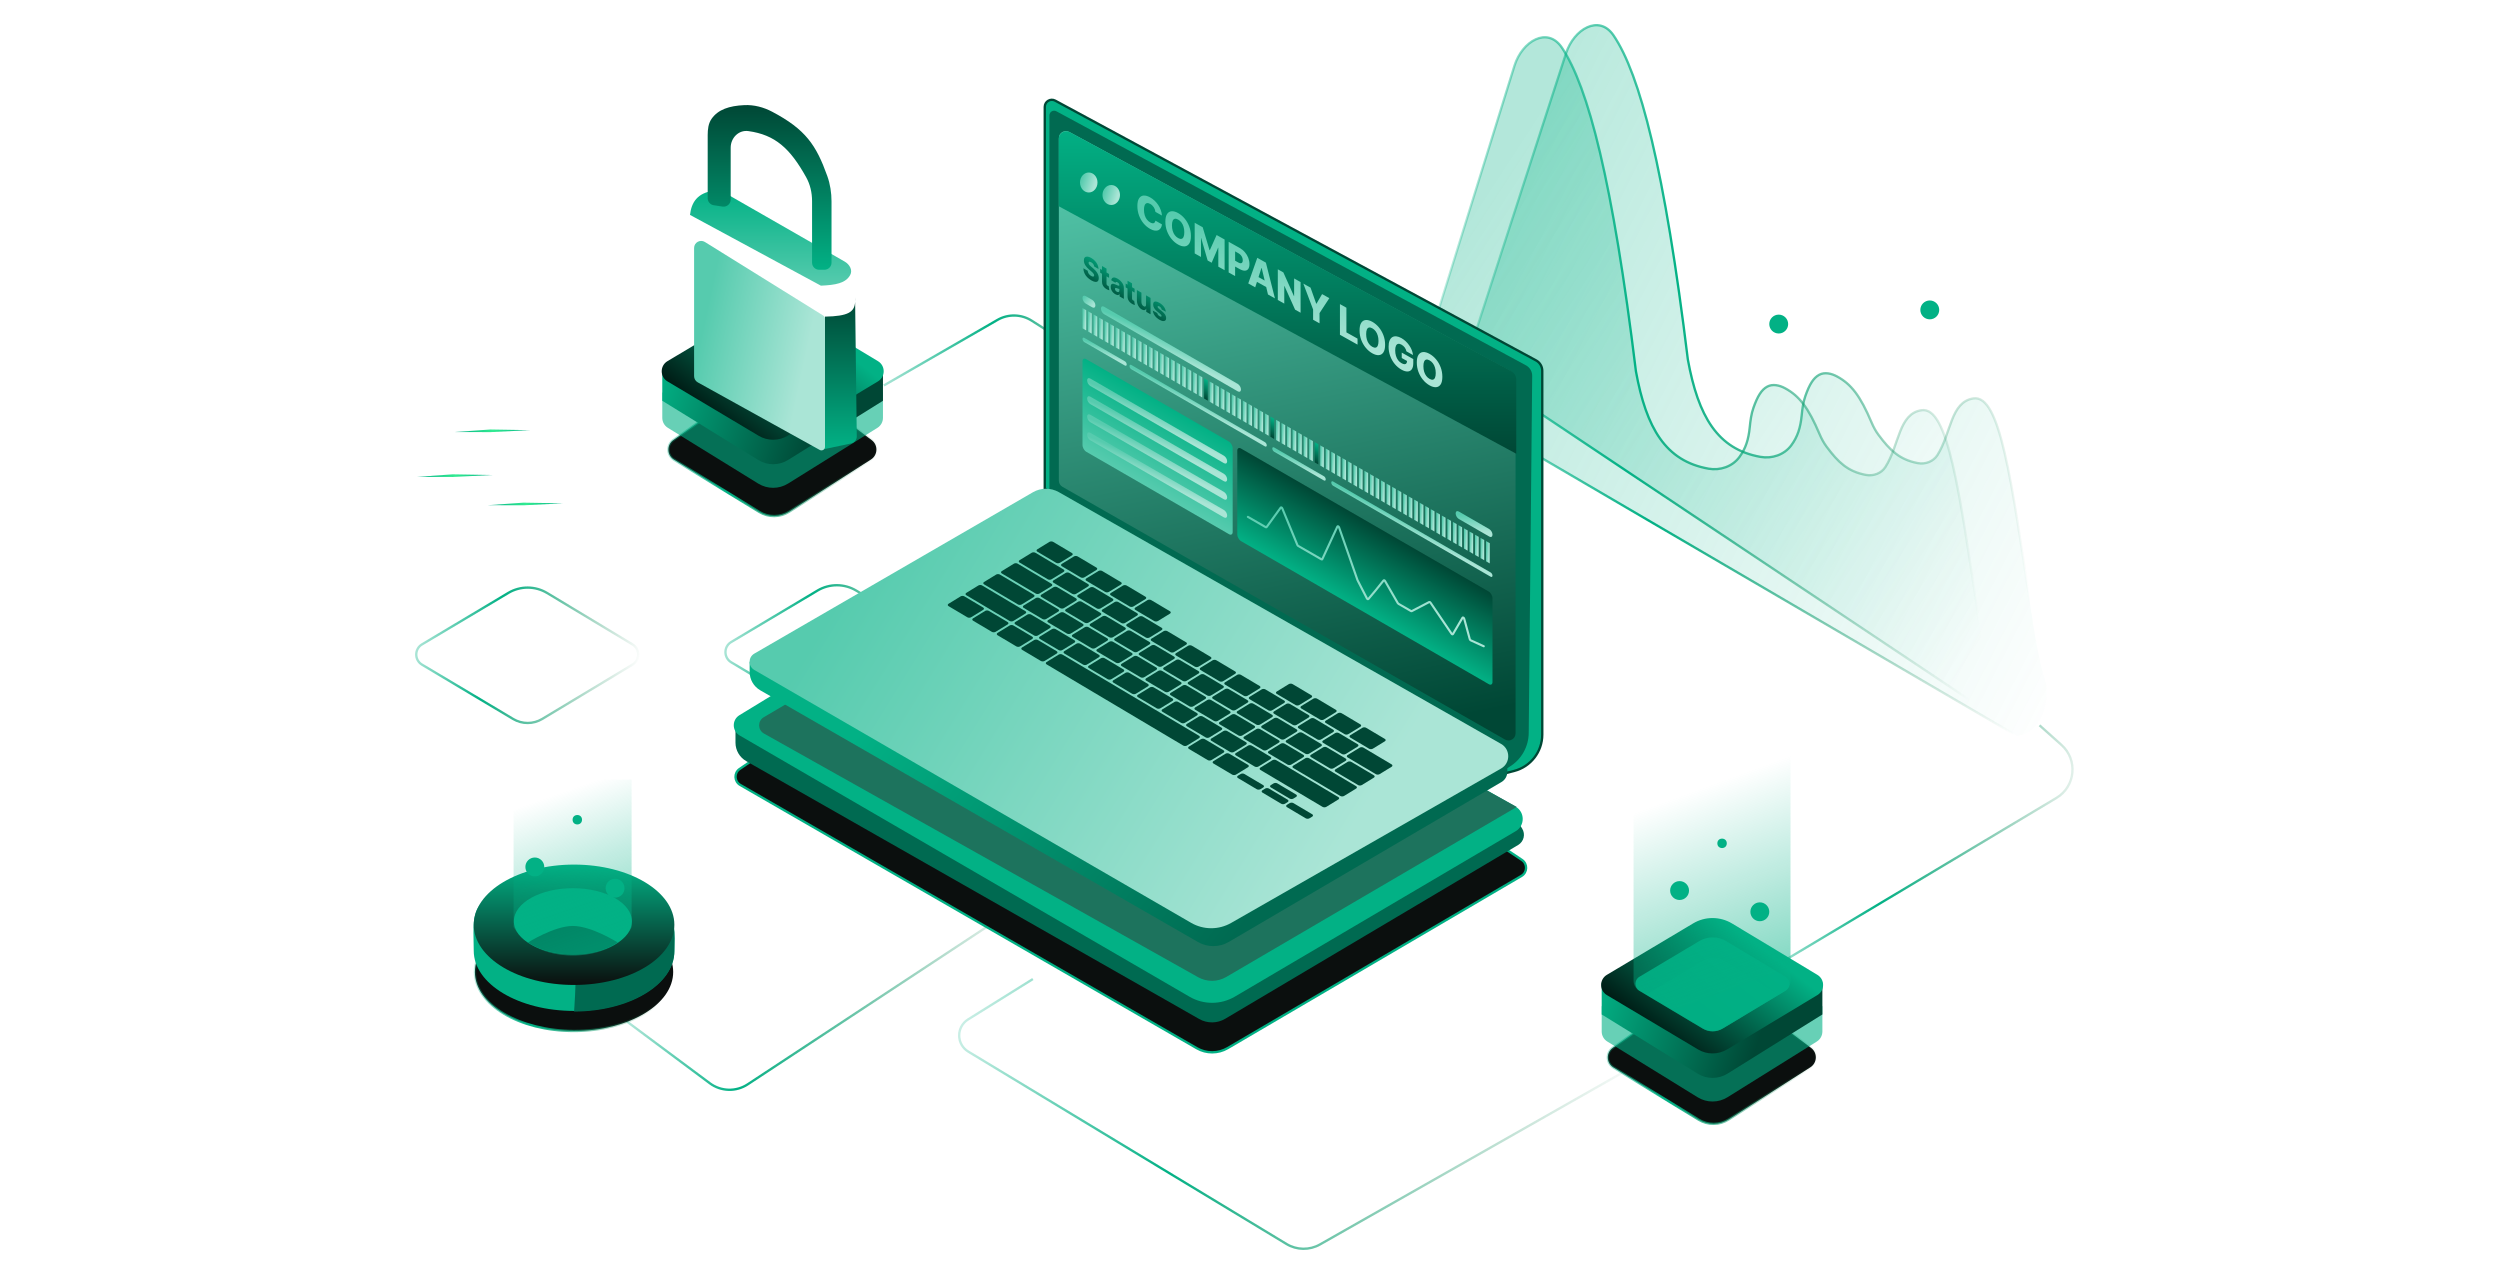 <svg width="1000" height="507" viewBox="0 0 1000 507" fill="none" xmlns="http://www.w3.org/2000/svg">
<g clip-path="url(#clip0_366_2282)">
<path d="M712.43 385.014L822.57 319.178C830.224 314.604 831.244 303.918 824.596 297.977L815.813 290.128" stroke="url(#paint0_linear_366_2282)" stroke-width="0.944"/>
<path d="M413.14 391.623L387.231 407.774C382.449 410.755 382.497 417.732 387.319 420.647L514.613 497.606C518.707 500.081 523.82 500.151 527.98 497.788L660.031 422.779" stroke="url(#paint1_linear_366_2282)" stroke-width="0.944"/>
<path d="M248.86 407.201L283.917 433.299C288.377 436.619 294.438 436.794 299.081 433.735L408.891 361.411" stroke="url(#paint2_linear_366_2282)" stroke-width="0.944"/>
<path d="M327.004 236.226L292.483 256.806C289.412 258.636 289.412 263.084 292.483 264.915L328.947 286.653C332.536 288.793 337.011 288.783 340.591 286.628L376.68 264.905C379.729 263.07 379.729 258.651 376.68 256.816L342.53 236.259C337.756 233.386 331.789 233.373 327.004 236.226Z" stroke="url(#paint3_linear_366_2282)" stroke-width="0.944"/>
<path d="M353.544 154.173L398.987 127.972C403.262 125.508 408.553 125.629 412.709 128.286L463.536 160.782" stroke="url(#paint4_linear_366_2282)" stroke-width="0.944"/>
<path d="M626.413 21.322L580.724 162.198L806.844 294.377L808.689 293.954C816.68 292.123 820.396 279.578 817.948 271.754C815.93 265.303 814.258 256.698 812.509 244.81C804.391 190.78 799.962 157.768 789.377 159.366C780.209 160.75 780.548 173.193 774.976 182.021C773.314 184.654 770.126 185.822 767.067 185.237C759.868 183.858 756.087 180.229 751.399 173.938C750.271 172.424 749.377 170.75 748.64 169.012C744.134 158.369 740.516 153.646 734.778 150.565C732.567 149.379 729.859 148.737 727.655 149.936C725.376 151.177 723.787 153.734 722.136 158.434C721.267 160.909 720.93 163.532 720.672 166.142C720.182 171.106 719.047 174.669 716.535 178.099C713.737 181.919 708.818 183.581 704.157 182.746C687.067 179.685 679.303 166.703 675.137 143.788C665.801 67.435 655.995 29.702 645.384 14.125C639.625 5.669 629.569 11.59 626.413 21.322Z" fill="url(#paint5_linear_366_2282)" stroke="url(#paint6_linear_366_2282)" stroke-width="0.944"/>
<path d="M605.777 26.317L571.754 135.763L808.732 293.905C799.65 287.593 795.917 277.928 791.738 249.531C783.62 195.501 779.192 162.489 768.606 164.087C759.439 165.471 759.777 177.913 754.205 186.741C752.543 189.375 749.355 190.543 746.296 189.957C739.097 188.578 735.316 184.95 730.628 178.659C729.5 177.145 728.606 175.471 727.869 173.732C723.363 163.09 719.746 158.367 714.007 155.286C711.796 154.099 709.088 153.458 706.884 154.657C704.605 155.897 703.016 158.455 701.365 163.155C700.497 165.629 700.159 168.253 699.901 170.863C699.411 175.826 698.276 179.389 695.764 182.819C692.967 186.64 688.047 188.302 683.386 187.467C666.296 184.406 658.533 171.424 654.366 148.508C645.067 72.452 635.3 34.717 624.737 19.028C618.964 10.453 608.845 16.447 605.777 26.317Z" fill="url(#paint7_linear_366_2282)" stroke="url(#paint8_linear_366_2282)" stroke-width="0.944"/>
<path d="M229.621 365.187C240.63 365.187 250.574 367.865 257.75 372.171C264.936 376.483 269.274 382.373 269.274 388.79C269.274 395.208 264.936 401.098 257.75 405.409C250.574 409.715 240.63 412.394 229.621 412.394C218.611 412.394 208.666 409.715 201.49 405.409C194.304 401.098 189.966 395.207 189.966 388.79C189.966 382.373 194.304 376.482 201.49 372.171C208.666 367.865 218.611 365.187 229.621 365.187Z" fill="#0B0F0E" stroke="url(#paint9_linear_366_2282)" stroke-width="0.944"/>
<path d="M269.355 176L295.595 157.478H323.919L348.679 176.048C351.317 178.026 351.166 182.03 348.387 183.804L315.728 204.65C312.075 206.981 307.412 207.025 303.716 204.762L269.612 183.883C266.719 182.111 266.583 177.957 269.355 176Z" fill="#0B0F0E" stroke="url(#paint10_linear_366_2282)" stroke-width="0.944"/>
<path d="M264.911 167.117V157.006H353.187V167.132C353.187 168.761 352.347 170.275 350.965 171.138L315.248 193.412C311.596 195.69 306.967 195.701 303.304 193.441L267.152 171.135C265.759 170.275 264.911 168.755 264.911 167.117Z" fill="#02B185" fill-opacity="0.6"/>
<path d="M264.911 160.31V147.564H353.187V160.31L315.248 183.971C311.596 186.249 306.967 186.26 303.304 183.999L264.911 160.31Z" fill="url(#paint11_linear_366_2282)"/>
<path d="M301.512 123.874L266.992 144.454C263.92 146.284 263.92 150.732 266.992 152.563L303.455 174.301C307.044 176.441 311.52 176.431 315.1 174.276L351.189 152.553C354.237 150.718 354.237 146.299 351.189 144.464L317.038 123.907C312.265 121.034 306.297 121.021 301.512 123.874Z" fill="url(#paint12_linear_366_2282)"/>
<path d="M203.322 237.17L168.802 257.75C165.73 259.581 165.73 264.028 168.802 265.859L205.265 287.597C208.854 289.737 213.33 289.727 216.91 287.573L252.999 265.849C256.047 264.014 256.047 259.595 252.999 257.76L218.848 237.203C214.075 234.33 208.108 234.317 203.322 237.17Z" stroke="url(#paint13_linear_366_2282)" stroke-width="0.944"/>
<path d="M269.746 380.293C269.746 393.59 251.781 404.369 229.62 404.369C207.459 404.369 189.494 393.59 189.494 380.293C189.494 366.997 186.689 357.162 208.849 357.162C274.467 351.497 269.746 366.997 269.746 380.293Z" fill="#02B185"/>
<path d="M269.746 380.55C269.746 393.846 251.781 404.625 229.62 404.625C229.62 404.625 230.45 394.534 230.45 381.237C230.45 367.941 186.689 357.418 208.849 357.418C274.467 351.754 269.746 367.253 269.746 380.55Z" fill="#006A51"/>
<ellipse cx="229.62" cy="369.908" rx="40.126" ry="24.075" fill="url(#paint14_linear_366_2282)"/>
<ellipse cx="229.148" cy="368.492" rx="23.603" ry="13.218" fill="#02B185"/>
<path d="M247.087 376.989C236.701 384.07 219.235 382.654 211.21 376.989C211.21 376.989 221.683 370.38 229.148 370.38C236.614 370.38 247.087 376.989 247.087 376.989Z" fill="#006A51"/>
<path d="M205.43 311.844H252.637V370.852C246.5 384.542 215.344 387.374 205.43 370.852V311.844Z" fill="url(#paint15_linear_366_2282)"/>
<g filter="url(#filter0_df_366_2282)">
<circle cx="213.927" cy="343" r="3.777" fill="#02B185"/>
</g>
<g filter="url(#filter1_df_366_2282)">
<circle cx="230.922" cy="324.117" r="1.888" fill="#02B185"/>
</g>
<g filter="url(#filter2_df_366_2282)">
<circle cx="711.486" cy="125.849" r="3.777" fill="#02B185"/>
</g>
<g filter="url(#filter3_df_366_2282)">
<circle cx="771.911" cy="120.184" r="3.777" fill="#02B185"/>
</g>
<g filter="url(#filter4_df_366_2282)">
<circle cx="246.028" cy="351.497" r="3.777" fill="#02B185"/>
</g>
<g filter="url(#filter5_df_366_2282)">
<path d="M197.147 170.849L182.771 171.868L197.128 171.905L212.978 171.123L197.147 170.849Z" fill="url(#paint16_linear_366_2282)"/>
</g>
<g filter="url(#filter6_df_366_2282)">
<path d="M182.04 188.788L167.665 189.806L182.022 189.843L197.872 189.062L182.04 188.788Z" fill="url(#paint17_linear_366_2282)"/>
</g>
<g filter="url(#filter7_df_366_2282)">
<path d="M210.364 200.118L195.989 201.136L210.346 201.173L226.196 200.391L210.364 200.118Z" fill="url(#paint18_linear_366_2282)"/>
</g>
<path d="M645.12 419.114L671.36 400.592H699.684L724.445 419.162C727.082 421.14 726.931 425.144 724.152 426.918L691.493 447.764C687.84 450.096 683.177 450.14 679.481 447.877L645.378 426.997C642.484 425.226 642.349 421.071 645.12 419.114Z" fill="#0B0F0E" stroke="url(#paint19_linear_366_2282)" stroke-width="0.944"/>
<path d="M640.676 412.592V402.48H728.953V412.607C728.953 414.236 728.112 415.75 726.73 416.612L691.014 438.887C687.361 441.165 682.733 441.176 679.069 438.916L642.918 416.61C641.524 415.75 640.676 414.229 640.676 412.592Z" fill="#02B185" fill-opacity="0.6"/>
<path d="M640.676 405.785V393.039H728.953V405.785L691.014 429.446C687.361 431.724 682.733 431.735 679.069 429.474L640.676 405.785Z" fill="url(#paint20_linear_366_2282)"/>
<path d="M681.128 393.825L664.279 405.313L681.183 414.533C683.573 415.837 686.479 415.753 688.79 414.315L706.293 403.425L689.161 393.526C686.648 392.074 683.525 392.19 681.128 393.825Z" fill="#02B185" stroke="#02B185" stroke-width="0.944"/>
<path d="M677.277 369.349L642.757 389.928C639.686 391.759 639.686 396.207 642.757 398.038L679.221 419.776C682.81 421.916 687.285 421.906 690.865 419.751L726.954 398.028C730.002 396.193 730.002 391.774 726.954 389.939L692.803 369.382C688.03 366.509 682.063 366.496 677.277 369.349Z" fill="url(#paint21_linear_366_2282)"/>
<path d="M679.72 376.426L655.779 390.699C653.649 391.969 653.649 395.054 655.779 396.323L681.068 411.4C683.557 412.884 686.661 412.877 689.144 411.383L714.173 396.316C716.288 395.044 716.288 391.979 714.173 390.706L690.488 376.449C687.178 374.456 683.039 374.447 679.72 376.426Z" fill="#02B185" fill-opacity="0.9"/>
<path d="M681.546 384.081L658.615 397.76L681.181 411.058C683.566 412.463 686.528 412.451 688.901 411.027L711.014 397.76L689.44 384.176C687.036 382.663 683.986 382.626 681.546 384.081Z" fill="#02B185" fill-opacity="0.5"/>
<g filter="url(#filter8_df_366_2282)">
<circle cx="671.832" cy="352.441" r="3.777" fill="#02B185"/>
</g>
<g filter="url(#filter9_df_366_2282)">
<circle cx="688.827" cy="333.559" r="1.888" fill="#02B185"/>
</g>
<g filter="url(#filter10_df_366_2282)">
<circle cx="703.933" cy="360.939" r="3.777" fill="#02B185"/>
</g>
<path d="M653.422 285.88H716.207V392.415C716.207 394.072 715.338 395.608 713.918 396.461L688.928 411.48C686.541 412.914 683.557 412.919 681.166 411.491L655.723 396.301C654.296 395.449 653.422 393.91 653.422 392.248V285.88Z" fill="url(#paint22_linear_366_2282)"/>
<path d="M417.905 42.749V195.5L597.405 310.5L605.63 308.391C612.265 306.69 616.905 300.71 616.905 293.861V148.315C616.905 146.581 615.954 144.986 614.428 144.162L422.083 40.257C420.196 39.238 417.905 40.604 417.905 42.749Z" fill="#02B185" stroke="#004735" stroke-width="0.944"/>
<path d="M295.857 307.587L301.274 303.894L601.036 338.827L608.76 343.976C611.08 345.523 610.981 348.966 608.574 350.376L491.064 419.247C487.258 421.478 482.548 421.494 478.726 419.291L296.098 313.979C293.686 312.589 293.557 309.156 295.857 307.587Z" fill="#0B0F0E" stroke="#02B185" stroke-width="0.944"/>
<path d="M419.763 46.169V195.79L600.905 308.5L603.908 306.643C608.575 303.756 611.437 298.678 611.49 293.191L612.877 150.344C612.894 148.595 611.942 146.979 610.403 146.146L422.55 44.508C421.291 43.827 419.763 44.738 419.763 46.169Z" fill="#016A51"/>
<path d="M294.193 297.065V290.676L606.701 327.969L608.861 331.425C610.266 333.672 609.546 336.635 607.267 337.987L490.099 407.501C486.89 409.405 482.905 409.441 479.662 407.594L298.486 304.45C295.832 302.939 294.193 300.119 294.193 297.065Z" fill="#006A51"/>
<path d="M295.772 286.075L308.355 278.402L584.042 310.031L606.225 322.658C610.009 324.812 610.05 330.252 606.298 332.462L493.948 398.647C488.364 401.936 481.439 401.958 475.835 398.703L295.859 294.187C292.765 292.39 292.717 287.938 295.772 286.075Z" fill="#02B185"/>
<path d="M305.522 286.872L315.908 280.763L584.514 310.503L606.701 322.777L490.512 390.779C487.041 392.81 482.752 392.849 479.245 390.881L305.588 293.42C303.047 291.994 303.01 288.349 305.522 286.872Z" fill="#1D735D"/>
<path d="M299.858 268.766V264.712L602.925 301.534V308.743C602.925 310.418 602.037 311.968 600.592 312.815L491.528 376.764C487.727 378.993 483.022 379.013 479.202 376.816L304.119 276.132C301.483 274.616 299.858 271.807 299.858 268.766Z" fill="url(#paint23_linear_366_2282)"/>
<path d="M423.539 55.256V192.258C423.539 193.275 424.084 194.214 424.967 194.718L601.992 295.81C603.88 296.888 606.229 295.524 606.229 293.35V152.311C606.229 150.579 605.28 148.986 603.757 148.161L427.721 52.766C425.834 51.743 423.539 53.11 423.539 55.256Z" fill="url(#paint24_linear_366_2282)"/>
<path d="M413.186 196.891L301.725 261.444C299.213 262.899 299.213 266.526 301.725 267.98L476.443 369.132C481.391 371.997 487.49 372.013 492.453 369.174L600.444 307.407C604.252 305.229 604.246 299.736 600.434 297.566L423.529 196.853C420.32 195.026 416.382 195.04 413.186 196.891Z" fill="url(#paint25_linear_366_2282)"/>
<rect width="10.525" height="7.455" rx="0.877" transform="matrix(0.86 0.511 -0.852 0.523 420.502 216.298)" fill="#004735"/>
<rect width="10.525" height="7.455" rx="0.877" transform="matrix(0.86 0.511 -0.852 0.523 430.306 222.121)" fill="#004735"/>
<rect width="10.525" height="7.455" rx="0.877" transform="matrix(0.86 0.511 -0.852 0.523 440.109 227.945)" fill="#004735"/>
<rect width="10.525" height="7.455" rx="0.877" transform="matrix(0.86 0.511 -0.852 0.523 449.912 233.769)" fill="#004735"/>
<rect width="10.525" height="7.455" rx="0.877" transform="matrix(0.86 0.511 -0.852 0.523 459.715 239.592)" fill="#004735"/>
<rect width="10.525" height="7.455" rx="0.877" transform="matrix(0.86 0.511 -0.852 0.523 516.271 273.19)" fill="#004735"/>
<rect width="10.525" height="7.455" rx="0.877" transform="matrix(0.86 0.511 -0.852 0.523 526.075 279.013)" fill="#004735"/>
<rect width="10.525" height="7.455" rx="0.877" transform="matrix(0.86 0.511 -0.852 0.523 535.878 284.837)" fill="#004735"/>
<rect width="10.525" height="7.455" rx="0.877" transform="matrix(0.86 0.511 -0.852 0.523 545.681 290.66)" fill="#004735"/>
<rect width="14.911" height="7.455" rx="0.877" transform="matrix(0.86 0.511 -0.852 0.523 413.401 220.656)" fill="#004735"/>
<rect width="10.525" height="7.455" rx="0.877" transform="matrix(0.86 0.511 -0.852 0.523 426.974 228.72)" fill="#004735"/>
<rect width="10.525" height="7.455" rx="0.877" transform="matrix(0.86 0.511 -0.852 0.523 436.777 234.543)" fill="#004735"/>
<rect width="10.525" height="7.455" rx="0.877" transform="matrix(0.86 0.511 -0.852 0.523 446.581 240.367)" fill="#004735"/>
<rect width="10.525" height="7.455" rx="0.877" transform="matrix(0.86 0.511 -0.852 0.523 456.384 246.19)" fill="#004735"/>
<rect width="10.525" height="7.455" rx="0.877" transform="matrix(0.86 0.511 -0.852 0.523 466.187 252.014)" fill="#004735"/>
<rect width="10.525" height="7.455" rx="0.877" transform="matrix(0.86 0.511 -0.852 0.523 475.99 257.838)" fill="#004735"/>
<rect width="10.525" height="7.455" rx="0.877" transform="matrix(0.86 0.511 -0.852 0.523 485.793 263.661)" fill="#004735"/>
<rect width="10.525" height="7.455" rx="0.877" transform="matrix(0.86 0.511 -0.852 0.523 495.596 269.485)" fill="#004735"/>
<rect width="10.525" height="7.455" rx="0.877" transform="matrix(0.86 0.511 -0.852 0.523 505.399 275.308)" fill="#004735"/>
<rect width="10.525" height="7.455" rx="0.877" transform="matrix(0.86 0.511 -0.852 0.523 515.202 281.132)" fill="#004735"/>
<rect width="10.525" height="7.455" rx="0.877" transform="matrix(0.86 0.511 -0.852 0.523 525.005 286.955)" fill="#004735"/>
<rect width="10.525" height="7.455" rx="0.877" transform="matrix(0.86 0.511 -0.852 0.523 534.809 292.779)" fill="#004735"/>
<rect width="14.911" height="7.455" rx="0.877" transform="matrix(0.86 0.511 -0.852 0.523 544.612 298.602)" fill="#004735"/>
<rect width="17.542" height="7.455" rx="0.877" transform="matrix(0.86 0.511 -0.852 0.523 406.299 225.015)" fill="#004735"/>
<rect width="10.525" height="7.455" rx="0.877" transform="matrix(0.86 0.511 -0.852 0.523 422.135 234.422)" fill="#004735"/>
<rect width="10.525" height="7.455" rx="0.877" transform="matrix(0.86 0.511 -0.852 0.523 431.938 240.245)" fill="#004735"/>
<rect width="10.525" height="7.455" rx="0.877" transform="matrix(0.86 0.511 -0.852 0.523 441.741 246.069)" fill="#004735"/>
<rect width="10.525" height="7.455" rx="0.877" transform="matrix(0.86 0.511 -0.852 0.523 451.544 251.893)" fill="#004735"/>
<rect width="10.525" height="7.455" rx="0.877" transform="matrix(0.86 0.511 -0.852 0.523 461.347 257.716)" fill="#004735"/>
<rect width="10.525" height="7.455" rx="0.877" transform="matrix(0.86 0.511 -0.852 0.523 471.15 263.54)" fill="#004735"/>
<rect width="10.525" height="7.455" rx="0.877" transform="matrix(0.86 0.511 -0.852 0.523 480.953 269.363)" fill="#004735"/>
<rect width="10.525" height="7.455" rx="0.877" transform="matrix(0.86 0.511 -0.852 0.523 490.757 275.187)" fill="#004735"/>
<rect width="10.525" height="7.455" rx="0.877" transform="matrix(0.86 0.511 -0.852 0.523 500.56 281.01)" fill="#004735"/>
<rect width="10.525" height="7.455" rx="0.877" transform="matrix(0.86 0.511 -0.852 0.523 510.363 286.834)" fill="#004735"/>
<rect width="10.525" height="7.455" rx="0.877" transform="matrix(0.86 0.511 -0.852 0.523 520.166 292.658)" fill="#004735"/>
<rect width="10.525" height="7.455" rx="0.877" transform="matrix(0.86 0.511 -0.852 0.523 529.969 298.481)" fill="#004735"/>
<rect width="12.28" height="7.455" rx="0.877" transform="matrix(0.86 0.511 -0.852 0.523 539.772 304.305)" fill="#004735"/>
<rect width="17.542" height="7.455" rx="0.877" transform="matrix(0.86 0.511 -0.852 0.523 399.197 229.373)" fill="#004735"/>
<rect width="10.525" height="7.455" rx="0.877" transform="matrix(0.86 0.511 -0.852 0.523 415.033 238.78)" fill="#004735"/>
<rect width="10.525" height="7.455" rx="0.877" transform="matrix(0.86 0.511 -0.852 0.523 424.836 244.604)" fill="#004735"/>
<rect width="10.525" height="7.455" rx="0.877" transform="matrix(0.86 0.511 -0.852 0.523 434.639 250.427)" fill="#004735"/>
<rect width="10.525" height="7.455" rx="0.877" transform="matrix(0.86 0.511 -0.852 0.523 444.442 256.251)" fill="#004735"/>
<rect width="10.525" height="7.455" rx="0.877" transform="matrix(0.86 0.511 -0.852 0.523 454.245 262.075)" fill="#004735"/>
<rect width="10.525" height="7.455" rx="0.877" transform="matrix(0.86 0.511 -0.852 0.523 464.048 267.898)" fill="#004735"/>
<rect width="10.525" height="7.455" rx="0.877" transform="matrix(0.86 0.511 -0.852 0.523 473.852 273.722)" fill="#004735"/>
<rect width="10.525" height="7.455" rx="0.877" transform="matrix(0.86 0.511 -0.852 0.523 483.655 279.545)" fill="#004735"/>
<rect width="10.525" height="7.455" rx="0.877" transform="matrix(0.86 0.511 -0.852 0.523 493.458 285.369)" fill="#004735"/>
<rect width="10.525" height="7.455" rx="0.877" transform="matrix(0.86 0.511 -0.852 0.523 503.261 291.192)" fill="#004735"/>
<rect width="10.525" height="7.455" rx="0.877" transform="matrix(0.86 0.511 -0.852 0.523 513.064 297.016)" fill="#004735"/>
<rect width="23.682" height="7.455" rx="0.877" transform="matrix(0.86 0.511 -0.852 0.523 522.867 302.839)" fill="#004735"/>
<rect width="21.928" height="7.455" rx="0.877" transform="matrix(0.86 0.511 -0.852 0.523 392.095 233.731)" fill="#004735"/>
<rect width="10.525" height="7.455" rx="0.877" transform="matrix(0.86 0.511 -0.852 0.523 411.701 245.379)" fill="#004735"/>
<rect width="10.525" height="7.455" rx="0.877" transform="matrix(0.86 0.511 -0.852 0.523 421.505 251.202)" fill="#004735"/>
<rect width="10.525" height="7.455" rx="0.877" transform="matrix(0.86 0.511 -0.852 0.523 431.308 257.026)" fill="#004735"/>
<rect width="10.525" height="7.455" rx="0.877" transform="matrix(0.86 0.511 -0.852 0.523 441.111 262.849)" fill="#004735"/>
<rect width="10.525" height="7.455" rx="0.877" transform="matrix(0.86 0.511 -0.852 0.523 450.914 268.673)" fill="#004735"/>
<rect width="10.525" height="7.455" rx="0.877" transform="matrix(0.86 0.511 -0.852 0.523 460.717 274.496)" fill="#004735"/>
<rect width="10.525" height="7.455" rx="0.877" transform="matrix(0.86 0.511 -0.852 0.523 470.52 280.32)" fill="#004735"/>
<rect width="10.525" height="7.455" rx="0.877" transform="matrix(0.86 0.511 -0.852 0.523 480.323 286.143)" fill="#004735"/>
<rect width="10.525" height="7.455" rx="0.877" transform="matrix(0.86 0.511 -0.852 0.523 490.126 291.967)" fill="#004735"/>
<rect width="10.525" height="7.455" rx="0.877" transform="matrix(0.86 0.511 -0.852 0.523 499.93 297.791)" fill="#004735"/>
<rect width="30.699" height="7.455" rx="0.877" transform="matrix(0.86 0.511 -0.852 0.523 509.733 303.614)" fill="#004735"/>
<rect width="10.525" height="7.455" rx="0.877" transform="matrix(0.86 0.511 -0.852 0.523 384.993 238.09)" fill="#004735"/>
<rect width="10.525" height="7.455" rx="0.877" transform="matrix(0.86 0.511 -0.852 0.523 394.797 243.913)" fill="#004735"/>
<rect width="10.525" height="7.455" rx="0.877" transform="matrix(0.86 0.511 -0.852 0.523 404.6 249.737)" fill="#004735"/>
<rect width="10.525" height="7.455" rx="0.877" transform="matrix(0.86 0.511 -0.852 0.523 414.403 255.561)" fill="#004735"/>
<rect width="65.345" height="7.455" rx="0.877" transform="matrix(0.86 0.511 -0.852 0.523 424.206 261.384)" fill="#004735"/>
<rect width="10.525" height="7.455" rx="0.877" transform="matrix(0.86 0.511 -0.852 0.523 481.139 295.206)" fill="#004735"/>
<rect width="10.525" height="7.455" rx="0.877" transform="matrix(0.86 0.511 -0.852 0.523 490.943 301.029)" fill="#004735"/>
<rect width="10.525" height="3.07" rx="0.877" transform="matrix(0.86 0.511 -0.852 0.523 497.008 309.147)" fill="#004735"/>
<rect width="10.525" height="3.07" rx="0.877" transform="matrix(0.86 0.511 -0.852 0.523 510.175 312.906)" fill="#004735"/>
<rect width="10.525" height="3.07" rx="0.877" transform="matrix(0.86 0.511 -0.852 0.523 506.811 314.97)" fill="#004735"/>
<rect width="10.525" height="3.07" rx="0.877" transform="matrix(0.86 0.511 -0.852 0.523 516.614 320.794)" fill="#004735"/>
<path d="M423.5 82.5V55.534C423.5 53.261 425.929 51.814 427.927 52.895L604.403 148.366C605.695 149.065 606.5 150.415 606.5 151.884V181.5L423.5 82.5Z" fill="url(#paint26_linear_366_2282)"/>
<path d="M464.78 86.213L462.167 84.75C462.132 84.423 462.061 84.105 461.953 83.797C461.845 83.489 461.702 83.197 461.524 82.922C461.346 82.647 461.135 82.395 460.891 82.166C460.651 81.936 460.384 81.739 460.092 81.575C459.573 81.284 459.125 81.179 458.748 81.26C458.376 81.342 458.088 81.603 457.886 82.041C457.687 82.481 457.588 83.092 457.588 83.875C457.588 84.689 457.689 85.429 457.891 86.093C458.097 86.756 458.384 87.33 458.754 87.817C459.126 88.301 459.567 88.686 460.076 88.971C460.362 89.13 460.621 89.234 460.855 89.281C461.092 89.33 461.299 89.324 461.477 89.264C461.658 89.201 461.806 89.087 461.921 88.919C462.04 88.75 462.122 88.53 462.167 88.26L464.78 89.742C464.735 90.26 464.597 90.718 464.367 91.116C464.141 91.516 463.829 91.823 463.432 92.036C463.035 92.245 462.55 92.317 461.979 92.253C461.411 92.19 460.759 91.953 460.024 91.541C459.055 90.999 458.187 90.269 457.421 89.353C456.658 88.434 456.055 87.381 455.612 86.195C455.17 85.009 454.948 83.742 454.948 82.397C454.948 81.047 455.173 80.028 455.623 79.341C456.072 78.655 456.68 78.282 457.447 78.224C458.214 78.166 459.072 78.404 460.024 78.936C460.672 79.299 461.271 79.739 461.822 80.255C462.372 80.767 462.857 81.338 463.275 81.967C463.693 82.593 464.033 83.264 464.294 83.982C464.556 84.7 464.718 85.443 464.78 86.213ZM476.365 94.39C476.365 95.74 476.138 96.757 475.685 97.442C475.232 98.127 474.619 98.497 473.845 98.551C473.075 98.607 472.211 98.366 471.253 97.83C470.291 97.291 469.425 96.561 468.655 95.638C467.885 94.715 467.273 93.66 466.82 92.472C466.371 91.281 466.146 90.013 466.146 88.667C466.146 87.317 466.371 86.299 466.82 85.612C467.273 84.927 467.885 84.557 468.655 84.501C469.425 84.445 470.291 84.686 471.253 85.225C472.211 85.762 473.075 86.489 473.845 87.408C474.619 88.328 475.232 89.385 475.685 90.577C476.138 91.769 476.365 93.04 476.365 94.39ZM473.72 92.909C473.72 92.11 473.62 91.38 473.422 90.717C473.227 90.057 472.944 89.481 472.575 88.991C472.209 88.502 471.768 88.114 471.253 87.825C470.74 87.538 470.3 87.433 469.93 87.51C469.561 87.587 469.277 87.845 469.078 88.285C468.883 88.727 468.786 89.347 468.786 90.146C468.786 90.944 468.883 91.674 469.078 92.335C469.277 92.997 469.561 93.573 469.93 94.064C470.3 94.554 470.74 94.943 471.253 95.23C471.768 95.519 472.209 95.624 472.575 95.545C472.944 95.468 473.227 95.209 473.422 94.767C473.62 94.327 473.72 93.708 473.72 92.909ZM477.875 89.102L481.079 90.896L483.797 100.014L483.923 100.085L486.641 94.01L489.845 95.805V108.074L487.326 106.663V99.127L487.237 99.077L484.665 105.095L483.055 104.194L480.483 95.253L480.395 95.203V102.782L477.875 101.371V89.102ZM491.459 108.978V96.709L495.881 99.185C496.682 99.634 497.374 100.201 497.956 100.886C498.541 101.57 498.993 102.32 499.31 103.136C499.627 103.949 499.785 104.777 499.785 105.619C499.785 106.466 499.623 107.116 499.299 107.57C498.979 108.021 498.52 108.254 497.925 108.268C497.329 108.281 496.621 108.059 495.802 107.6L493.074 106.072V103.736L495.322 104.995C495.712 105.213 496.038 105.318 496.299 105.308C496.564 105.301 496.764 105.195 496.9 104.992C497.036 104.785 497.104 104.493 497.104 104.118C497.104 103.738 497.036 103.373 496.9 103.021C496.764 102.665 496.564 102.337 496.299 102.037C496.034 101.737 495.708 101.479 495.322 101.262L494.046 100.548V110.427L491.459 108.978ZM502.083 114.928L499.302 113.37L502.914 103.124L506.358 105.053L509.97 119.345L507.189 117.788L504.675 107.202L504.592 107.155L502.083 114.928ZM501.712 109.891L507.524 113.146V115.399L501.712 112.144V109.891ZM520.233 112.823V125.092L518.038 123.863L513.778 114.396L513.71 114.358V121.439L511.123 119.99V107.721L513.349 108.968L517.562 118.397L517.651 118.446V111.377L520.233 112.823ZM521.327 113.436L524.218 115.055L526.481 121.456L526.575 121.509L528.838 117.642L531.729 119.261L527.814 125.24V129.338L525.242 127.897V123.8L521.327 113.436ZM535.976 133.909V121.639L538.563 123.088V132.949L543.016 135.443V137.852L535.976 133.909ZM554.043 137.892C554.043 139.242 553.816 140.259 553.363 140.944C552.91 141.629 552.297 141.999 551.523 142.053C550.753 142.109 549.889 141.868 548.931 141.332C547.969 140.793 547.103 140.062 546.333 139.14C545.563 138.217 544.951 137.162 544.498 135.974C544.049 134.783 543.824 133.515 543.824 132.169C543.824 130.819 544.049 129.801 544.498 129.114C544.951 128.429 545.563 128.059 546.333 128.003C547.103 127.947 547.969 128.188 548.931 128.727C549.889 129.263 550.753 129.991 551.523 130.91C552.297 131.83 552.91 132.886 553.363 134.079C553.816 135.271 554.043 136.542 554.043 137.892ZM551.398 136.411C551.398 135.612 551.299 134.881 551.1 134.219C550.905 133.559 550.623 132.983 550.253 132.493C549.887 132.004 549.446 131.616 548.931 131.327C548.419 131.04 547.978 130.935 547.608 131.012C547.239 131.088 546.955 131.347 546.756 131.787C546.561 132.228 546.464 132.849 546.464 133.648C546.464 134.446 546.561 135.176 546.756 135.836C546.955 136.499 547.239 137.075 547.608 137.566C547.978 138.056 548.419 138.445 548.931 138.731C549.446 139.02 549.887 139.125 550.253 139.047C550.623 138.97 550.905 138.711 551.1 138.269C551.299 137.829 551.398 137.21 551.398 136.411ZM562.578 140.545C562.519 140.261 562.432 139.99 562.317 139.734C562.202 139.474 562.061 139.229 561.894 139C561.726 138.77 561.535 138.561 561.319 138.372C561.103 138.179 560.866 138.011 560.608 137.866C560.089 137.576 559.639 137.468 559.259 137.542C558.883 137.619 558.592 137.876 558.386 138.312C558.181 138.744 558.078 139.351 558.078 140.134C558.078 140.921 558.177 141.647 558.376 142.314C558.575 142.98 558.862 143.564 559.238 144.067C559.615 144.569 560.071 144.97 560.608 145.271C561.082 145.536 561.482 145.673 561.81 145.681C562.141 145.686 562.392 145.573 562.563 145.341C562.733 145.109 562.819 144.772 562.819 144.329L563.3 144.664L560.697 143.206V141.043L565.312 143.628V145.252C565.312 146.35 565.108 147.176 564.701 147.731C564.296 148.287 563.739 148.576 563.028 148.597C562.321 148.62 561.507 148.374 560.587 147.859C559.566 147.287 558.669 146.531 557.895 145.591C557.121 144.65 556.519 143.59 556.086 142.409C555.654 141.225 555.438 139.986 555.438 138.692C555.438 137.685 555.569 136.866 555.83 136.233C556.092 135.597 556.456 135.138 556.923 134.856C557.393 134.576 557.937 134.469 558.554 134.535C559.174 134.603 559.841 134.837 560.556 135.237C561.176 135.584 561.753 136.009 562.286 136.511C562.822 137.016 563.296 137.569 563.707 138.17C564.122 138.774 564.458 139.404 564.716 140.059C564.974 140.715 565.134 141.366 565.197 142.012L562.578 140.545ZM576.941 150.716C576.941 152.065 576.714 153.083 576.261 153.768C575.808 154.453 575.195 154.822 574.421 154.876C573.651 154.932 572.787 154.692 571.829 154.155C570.867 153.616 570.001 152.886 569.231 151.963C568.461 151.041 567.849 149.985 567.396 148.797C566.947 147.607 566.722 146.339 566.722 144.993C566.722 143.643 566.947 142.624 567.396 141.938C567.849 141.253 568.461 140.882 569.231 140.826C570.001 140.77 570.867 141.012 571.829 141.55C572.787 142.087 573.651 142.815 574.421 143.733C575.195 144.654 575.808 145.71 576.261 146.902C576.714 148.095 576.941 149.366 576.941 150.716ZM574.296 149.234C574.296 148.436 574.197 147.705 573.998 147.043C573.803 146.382 573.521 145.807 573.151 145.316C572.785 144.828 572.345 144.439 571.829 144.15C571.317 143.863 570.876 143.758 570.506 143.835C570.137 143.912 569.853 144.17 569.654 144.61C569.459 145.052 569.362 145.672 569.362 146.471C569.362 147.27 569.459 147.999 569.654 148.66C569.853 149.322 570.137 149.899 570.506 150.389C570.876 150.88 571.317 151.268 571.829 151.555C572.345 151.844 572.785 151.949 573.151 151.87C573.521 151.794 573.803 151.534 573.998 151.092C574.197 150.652 574.296 150.033 574.296 149.234Z" fill="url(#paint27_linear_366_2282)"/>
<path d="M437.657 106.578C437.633 106.251 437.523 105.945 437.329 105.66C437.137 105.373 436.863 105.126 436.506 104.92C436.27 104.784 436.073 104.706 435.915 104.686C435.758 104.666 435.64 104.696 435.561 104.776C435.482 104.852 435.442 104.969 435.439 105.127C435.434 105.255 435.457 105.383 435.506 105.511C435.557 105.64 435.631 105.771 435.727 105.903C435.826 106.033 435.944 106.167 436.082 106.303C436.219 106.44 436.374 106.579 436.547 106.721L437.196 107.266C437.57 107.576 437.9 107.891 438.185 108.212C438.473 108.535 438.714 108.86 438.908 109.188C439.105 109.518 439.254 109.852 439.355 110.192C439.456 110.531 439.507 110.876 439.51 111.227C439.507 111.777 439.387 112.18 439.148 112.437C438.91 112.695 438.566 112.799 438.119 112.751C437.673 112.704 437.136 112.499 436.506 112.135C435.874 111.77 435.323 111.342 434.853 110.852C434.383 110.362 434.017 109.819 433.757 109.222C433.496 108.626 433.362 107.984 433.354 107.298L435.104 108.308C435.118 108.598 435.184 108.87 435.299 109.124C435.415 109.379 435.573 109.612 435.775 109.825C435.979 110.04 436.216 110.224 436.484 110.379C436.73 110.521 436.939 110.604 437.111 110.626C437.286 110.651 437.42 110.621 437.513 110.539C437.607 110.457 437.655 110.328 437.657 110.153C437.655 109.987 437.611 109.821 437.524 109.655C437.438 109.486 437.306 109.307 437.126 109.118C436.949 108.928 436.722 108.716 436.447 108.483L435.657 107.814C435.003 107.263 434.487 106.685 434.111 106.082C433.734 105.475 433.547 104.842 433.55 104.181C433.547 103.64 433.673 103.239 433.926 102.979C434.18 102.719 434.53 102.605 434.978 102.636C435.426 102.668 435.936 102.849 436.51 103.18C437.095 103.518 437.603 103.926 438.034 104.405C438.467 104.882 438.803 105.396 439.041 105.945C439.28 106.495 439.402 107.043 439.407 107.588L437.657 106.578ZM443.632 109.593V111.127L440.056 109.062V107.528L443.632 109.593ZM440.805 106.393L442.61 107.435V113.49C442.61 113.618 442.627 113.732 442.662 113.831C442.699 113.929 442.751 114.015 442.82 114.089C442.889 114.16 442.972 114.223 443.068 114.278C443.136 114.318 443.209 114.353 443.285 114.383C443.364 114.411 443.423 114.431 443.462 114.442L443.736 116.104C443.649 116.083 443.528 116.048 443.37 116C443.215 115.953 443.029 115.873 442.813 115.759C442.39 115.538 442.027 115.271 441.724 114.96C441.424 114.648 441.194 114.299 441.034 113.914C440.877 113.531 440.8 113.119 440.805 112.678V106.393ZM446.151 117.703C445.789 117.495 445.468 117.24 445.188 116.939C444.91 116.636 444.689 116.296 444.527 115.918C444.367 115.539 444.287 115.133 444.287 114.701C444.287 114.338 444.343 114.063 444.453 113.877C444.564 113.691 444.717 113.576 444.911 113.532C445.105 113.488 445.329 113.499 445.583 113.566C445.836 113.63 446.107 113.73 446.394 113.868C446.717 114.02 446.976 114.135 447.173 114.211C447.37 114.285 447.513 114.312 447.601 114.292C447.692 114.271 447.738 114.194 447.738 114.06V114.039C447.738 113.82 447.673 113.613 447.542 113.419C447.412 113.224 447.236 113.063 447.014 112.935C446.776 112.797 446.584 112.746 446.439 112.782C446.294 112.817 446.201 112.929 446.162 113.116L444.498 112.087C444.547 111.718 444.674 111.436 444.878 111.241C445.084 111.045 445.367 110.961 445.727 110.99C446.088 111.017 446.522 111.176 447.029 111.469C447.391 111.678 447.724 111.92 448.029 112.196C448.334 112.468 448.6 112.764 448.826 113.082C449.053 113.397 449.228 113.725 449.351 114.066C449.476 114.409 449.539 114.753 449.539 115.1V119.549L447.841 118.569V117.657L447.797 117.631C447.696 117.794 447.567 117.907 447.409 117.97C447.254 118.034 447.071 118.043 446.859 117.998C446.65 117.953 446.414 117.855 446.151 117.703ZM446.708 116.662C446.903 116.774 447.077 116.829 447.232 116.828C447.39 116.828 447.515 116.775 447.609 116.67C447.702 116.562 447.749 116.402 447.749 116.189V115.566C447.697 115.568 447.634 115.56 447.561 115.543C447.489 115.527 447.411 115.506 447.324 115.479C447.238 115.452 447.15 115.421 447.059 115.385C446.968 115.35 446.88 115.315 446.797 115.281C446.627 115.214 446.482 115.179 446.361 115.174C446.243 115.172 446.152 115.204 446.088 115.272C446.027 115.339 445.996 115.444 445.996 115.586C445.996 115.801 446.062 116.005 446.195 116.195C446.331 116.387 446.502 116.542 446.708 116.662ZM453.842 115.488V117.022L450.266 114.957V113.423L453.842 115.488ZM451.015 112.287L452.82 113.329V119.385C452.82 119.512 452.837 119.626 452.871 119.725C452.908 119.824 452.961 119.909 453.03 119.983C453.099 120.054 453.181 120.118 453.277 120.173C453.346 120.213 453.419 120.248 453.495 120.277C453.574 120.306 453.633 120.326 453.672 120.337L453.945 121.999C453.859 121.978 453.737 121.943 453.58 121.895C453.425 121.848 453.239 121.767 453.023 121.654C452.599 121.432 452.236 121.166 451.934 120.855C451.634 120.542 451.404 120.194 451.244 119.809C451.086 119.425 451.01 119.013 451.015 118.573V112.287ZM458.42 121.851V118.131L460.221 119.17V125.716L458.501 124.723V123.504L458.442 123.47C458.316 123.798 458.102 123.993 457.8 124.054C457.5 124.114 457.137 124.021 456.711 123.775C456.325 123.552 455.985 123.254 455.693 122.88C455.4 122.506 455.172 122.089 455.01 121.629C454.847 121.166 454.765 120.687 454.763 120.191V116.019L456.567 117.061V120.824C456.57 121.18 456.651 121.507 456.811 121.804C456.971 122.101 457.188 122.329 457.464 122.488C457.644 122.592 457.805 122.639 457.947 122.631C458.093 122.621 458.207 122.552 458.291 122.424C458.377 122.295 458.42 122.104 458.42 121.851ZM466.318 124.689L464.661 123.784C464.644 123.638 464.597 123.49 464.521 123.341C464.445 123.189 464.345 123.047 464.222 122.917C464.102 122.785 463.961 122.672 463.801 122.58C463.592 122.459 463.414 122.405 463.266 122.416C463.121 122.429 463.05 122.518 463.052 122.684C463.05 122.811 463.094 122.947 463.185 123.094C463.279 123.241 463.445 123.412 463.683 123.607L464.776 124.476C465.342 124.928 465.762 125.378 466.038 125.827C466.316 126.278 466.456 126.742 466.459 127.221C466.456 127.668 466.34 127.992 466.112 128.192C465.885 128.394 465.575 128.474 465.182 128.431C464.788 128.385 464.338 128.216 463.831 127.924C463.021 127.456 462.383 126.896 461.916 126.243C461.451 125.588 461.185 124.917 461.118 124.231L462.901 125.209C462.94 125.471 463.042 125.711 463.207 125.932C463.372 126.152 463.582 126.336 463.838 126.483C464.07 126.617 464.258 126.676 464.403 126.66C464.548 126.645 464.622 126.555 464.624 126.392C464.622 126.243 464.565 126.092 464.455 125.94C464.344 125.785 464.17 125.614 463.934 125.427L462.945 124.638C462.377 124.191 461.954 123.726 461.676 123.245C461.398 122.76 461.26 122.269 461.262 121.77C461.26 121.331 461.361 121.016 461.565 120.824C461.769 120.63 462.06 120.559 462.436 120.611C462.812 120.664 463.256 120.838 463.768 121.133C464.536 121.577 465.141 122.112 465.584 122.74C466.027 123.365 466.272 124.015 466.318 124.689Z" fill="url(#paint28_linear_366_2282)"/>
<path d="M436.87 122.916L434.29 121.427C433.578 121.015 433 120.015 433 119.193C433 118.37 433.578 118.037 434.29 118.448L436.87 119.937C437.582 120.349 438.16 121.349 438.16 122.171C438.16 122.994 437.582 123.327 436.87 122.916Z" fill="url(#paint29_linear_366_2282)"/>
<path d="M595.71 214.623L583.548 207.601C582.836 207.19 582.259 206.19 582.259 205.367C582.259 204.544 582.836 204.211 583.548 204.622L595.71 211.644C596.423 212.055 597 213.055 597 213.878C597 214.701 596.423 215.034 595.71 214.623Z" fill="url(#paint30_linear_366_2282)"/>
<path d="M495.099 153.556L441.661 122.704C440.948 122.292 440.371 122.626 440.371 123.448C440.371 124.271 440.948 125.271 441.661 125.682L495.099 156.535C495.811 156.946 496.389 156.613 496.389 155.79C496.389 154.968 495.811 153.967 495.099 153.556Z" fill="url(#paint31_linear_366_2282)"/>
<path d="M449.953 144.513L433.737 135.151C433.33 134.916 433 135.106 433 135.576C433 136.046 433.33 136.618 433.737 136.853L449.953 146.215C450.36 146.45 450.69 146.26 450.69 145.79C450.69 145.32 450.36 144.748 449.953 144.513Z" fill="url(#paint32_linear_366_2282)"/>
<path d="M505.971 176.855L452.533 146.002C452.126 145.767 451.796 145.958 451.796 146.428C451.796 146.898 452.126 147.47 452.533 147.705L505.971 178.557C506.378 178.792 506.708 178.602 506.708 178.132C506.708 177.662 506.378 177.09 505.971 176.855Z" fill="url(#paint33_linear_366_2282)"/>
<path d="M529.557 190.473L509.656 178.983C509.249 178.748 508.919 178.938 508.919 179.408C508.919 179.878 509.249 180.45 509.656 180.685L529.557 192.175C529.964 192.41 530.294 192.219 530.294 191.749C530.294 191.279 529.964 190.708 529.557 190.473Z" fill="url(#paint34_linear_366_2282)"/>
<path d="M596.263 228.985L533.243 192.601C532.836 192.366 532.506 192.556 532.506 193.026C532.506 193.496 532.836 194.068 533.243 194.303L596.263 230.688C596.67 230.923 597 230.732 597 230.262C597 229.792 596.67 229.22 596.263 228.985Z" fill="url(#paint35_linear_366_2282)"/>
<rect width="1.702" height="8.085" transform="matrix(0.866 0.5 0 1 433 123.235)" fill="url(#paint36_linear_366_2282)"/>
<rect width="1.702" height="8.085" transform="matrix(0.866 0.5 0 1 435.211 124.512)" fill="url(#paint37_linear_366_2282)"/>
<rect width="1.702" height="8.085" transform="matrix(0.866 0.5 0 1 437.422 125.789)" fill="url(#paint38_linear_366_2282)"/>
<rect width="1.702" height="8.085" transform="matrix(0.866 0.5 0 1 439.634 127.065)" fill="url(#paint39_linear_366_2282)"/>
<rect width="1.702" height="8.085" transform="matrix(0.866 0.5 0 1 441.845 128.342)" fill="url(#paint40_linear_366_2282)"/>
<rect width="1.702" height="8.085" transform="matrix(0.866 0.5 0 1 444.056 129.619)" fill="url(#paint41_linear_366_2282)"/>
<rect width="1.702" height="8.085" transform="matrix(0.866 0.5 0 1 446.267 130.895)" fill="url(#paint42_linear_366_2282)"/>
<rect width="1.702" height="8.085" transform="matrix(0.866 0.5 0 1 448.479 132.172)" fill="url(#paint43_linear_366_2282)"/>
<rect width="1.702" height="8.085" transform="matrix(0.866 0.5 0 1 450.69 133.448)" fill="url(#paint44_linear_366_2282)"/>
<rect width="1.702" height="8.085" transform="matrix(0.866 0.5 0 1 452.901 134.725)" fill="url(#paint45_linear_366_2282)"/>
<rect width="1.702" height="8.085" transform="matrix(0.866 0.5 0 1 455.113 136.002)" fill="url(#paint46_linear_366_2282)"/>
<rect width="1.702" height="8.085" transform="matrix(0.866 0.5 0 1 457.324 137.279)" fill="url(#paint47_linear_366_2282)"/>
<rect width="1.702" height="8.085" transform="matrix(0.866 0.5 0 1 459.535 138.555)" fill="url(#paint48_linear_366_2282)"/>
<rect width="1.702" height="8.085" transform="matrix(0.866 0.5 0 1 461.746 139.832)" fill="url(#paint49_linear_366_2282)"/>
<rect width="1.702" height="8.085" transform="matrix(0.866 0.5 0 1 463.957 141.108)" fill="url(#paint50_linear_366_2282)"/>
<rect width="1.702" height="8.085" transform="matrix(0.866 0.5 0 1 466.169 142.385)" fill="url(#paint51_linear_366_2282)"/>
<rect width="1.702" height="8.085" transform="matrix(0.866 0.5 0 1 468.38 143.662)" fill="url(#paint52_linear_366_2282)"/>
<rect width="1.702" height="8.085" transform="matrix(0.866 0.5 0 1 470.591 144.938)" fill="url(#paint53_linear_366_2282)"/>
<rect width="1.702" height="8.085" transform="matrix(0.866 0.5 0 1 472.802 146.215)" fill="url(#paint54_linear_366_2282)"/>
<rect width="1.702" height="8.085" transform="matrix(0.866 0.5 0 1 475.013 147.492)" fill="url(#paint55_linear_366_2282)"/>
<rect width="1.702" height="8.085" transform="matrix(0.866 0.5 0 1 477.225 148.769)" fill="url(#paint56_linear_366_2282)"/>
<rect width="1.702" height="8.085" transform="matrix(0.866 0.5 0 1 479.436 150.045)" fill="url(#paint57_linear_366_2282)"/>
<rect width="1.702" height="8.085" transform="matrix(0.866 0.5 0 1 481.647 151.322)" fill="url(#paint58_linear_366_2282)"/>
<rect width="1.702" height="8.085" transform="matrix(0.866 0.5 0 1 483.858 152.599)" fill="url(#paint59_linear_366_2282)"/>
<rect width="1.702" height="8.085" transform="matrix(0.866 0.5 0 1 486.07 153.875)" fill="url(#paint60_linear_366_2282)"/>
<rect width="1.702" height="8.085" transform="matrix(0.866 0.5 0 1 488.281 155.152)" fill="url(#paint61_linear_366_2282)"/>
<rect width="1.702" height="8.085" transform="matrix(0.866 0.5 0 1 490.492 156.428)" fill="url(#paint62_linear_366_2282)"/>
<rect width="1.702" height="8.085" transform="matrix(0.866 0.5 0 1 492.703 157.705)" fill="url(#paint63_linear_366_2282)"/>
<rect width="1.702" height="8.085" transform="matrix(0.866 0.5 0 1 494.915 158.982)" fill="url(#paint64_linear_366_2282)"/>
<rect width="1.702" height="8.085" transform="matrix(0.866 0.5 0 1 497.126 160.259)" fill="url(#paint65_linear_366_2282)"/>
<rect width="1.702" height="8.085" transform="matrix(0.866 0.5 0 1 499.337 161.535)" fill="url(#paint66_linear_366_2282)"/>
<rect width="1.702" height="8.085" transform="matrix(0.866 0.5 0 1 501.548 162.812)" fill="url(#paint67_linear_366_2282)"/>
<rect width="1.702" height="8.085" transform="matrix(0.866 0.5 0 1 503.76 164.088)" fill="url(#paint68_linear_366_2282)"/>
<rect width="1.702" height="8.085" transform="matrix(0.866 0.5 0 1 505.971 165.365)" fill="url(#paint69_linear_366_2282)"/>
<rect width="1.702" height="8.085" transform="matrix(0.866 0.5 0 1 508.182 166.642)" fill="url(#paint70_linear_366_2282)"/>
<rect width="1.702" height="8.085" transform="matrix(0.866 0.5 0 1 510.393 167.918)" fill="url(#paint71_linear_366_2282)"/>
<rect width="1.702" height="8.085" transform="matrix(0.866 0.5 0 1 512.604 169.195)" fill="url(#paint72_linear_366_2282)"/>
<rect width="1.702" height="8.085" transform="matrix(0.866 0.5 0 1 514.816 170.472)" fill="url(#paint73_linear_366_2282)"/>
<rect width="1.702" height="8.085" transform="matrix(0.866 0.5 0 1 517.027 171.748)" fill="url(#paint74_linear_366_2282)"/>
<rect width="1.702" height="8.085" transform="matrix(0.866 0.5 0 1 519.238 173.025)" fill="url(#paint75_linear_366_2282)"/>
<rect width="1.702" height="8.085" transform="matrix(0.866 0.5 0 1 521.449 174.302)" fill="url(#paint76_linear_366_2282)"/>
<rect width="1.702" height="8.085" transform="matrix(0.866 0.5 0 1 523.661 175.578)" fill="url(#paint77_linear_366_2282)"/>
<rect width="1.702" height="8.085" transform="matrix(0.866 0.5 0 1 525.872 176.855)" fill="url(#paint78_linear_366_2282)"/>
<rect width="1.702" height="8.085" transform="matrix(0.866 0.5 0 1 528.083 178.132)" fill="url(#paint79_linear_366_2282)"/>
<rect width="1.702" height="8.085" transform="matrix(0.866 0.5 0 1 530.294 179.408)" fill="url(#paint80_linear_366_2282)"/>
<rect width="1.702" height="8.085" transform="matrix(0.866 0.5 0 1 532.506 180.685)" fill="url(#paint81_linear_366_2282)"/>
<rect width="1.702" height="8.085" transform="matrix(0.866 0.5 0 1 534.717 181.962)" fill="url(#paint82_linear_366_2282)"/>
<rect width="1.702" height="8.085" transform="matrix(0.866 0.5 0 1 536.928 183.238)" fill="url(#paint83_linear_366_2282)"/>
<rect width="1.702" height="8.085" transform="matrix(0.866 0.5 0 1 539.139 184.515)" fill="url(#paint84_linear_366_2282)"/>
<rect width="1.702" height="8.085" transform="matrix(0.866 0.5 0 1 541.351 185.792)" fill="url(#paint85_linear_366_2282)"/>
<rect width="1.702" height="8.085" transform="matrix(0.866 0.5 0 1 543.562 187.068)" fill="url(#paint86_linear_366_2282)"/>
<rect width="1.702" height="8.085" transform="matrix(0.866 0.5 0 1 545.773 188.345)" fill="url(#paint87_linear_366_2282)"/>
<rect width="1.702" height="8.085" transform="matrix(0.866 0.5 0 1 547.984 189.622)" fill="url(#paint88_linear_366_2282)"/>
<rect width="1.702" height="8.085" transform="matrix(0.866 0.5 0 1 550.196 190.898)" fill="url(#paint89_linear_366_2282)"/>
<rect width="1.702" height="8.085" transform="matrix(0.866 0.5 0 1 552.407 192.175)" fill="url(#paint90_linear_366_2282)"/>
<rect width="1.702" height="8.085" transform="matrix(0.866 0.5 0 1 554.618 193.452)" fill="url(#paint91_linear_366_2282)"/>
<rect width="1.702" height="8.085" transform="matrix(0.866 0.5 0 1 556.829 194.728)" fill="url(#paint92_linear_366_2282)"/>
<rect width="1.702" height="8.085" transform="matrix(0.866 0.5 0 1 559.041 196.005)" fill="url(#paint93_linear_366_2282)"/>
<rect width="1.702" height="8.085" transform="matrix(0.866 0.5 0 1 561.252 197.281)" fill="url(#paint94_linear_366_2282)"/>
<rect width="1.702" height="8.085" transform="matrix(0.866 0.5 0 1 563.463 198.558)" fill="url(#paint95_linear_366_2282)"/>
<rect width="1.702" height="8.085" transform="matrix(0.866 0.5 0 1 565.674 199.835)" fill="url(#paint96_linear_366_2282)"/>
<rect width="1.702" height="8.085" transform="matrix(0.866 0.5 0 1 567.885 201.111)" fill="url(#paint97_linear_366_2282)"/>
<rect width="1.702" height="8.085" transform="matrix(0.866 0.5 0 1 570.097 202.388)" fill="url(#paint98_linear_366_2282)"/>
<rect width="1.702" height="8.085" transform="matrix(0.866 0.5 0 1 572.308 203.665)" fill="url(#paint99_linear_366_2282)"/>
<rect width="1.702" height="8.085" transform="matrix(0.866 0.5 0 1 574.519 204.941)" fill="url(#paint100_linear_366_2282)"/>
<rect width="1.702" height="8.085" transform="matrix(0.866 0.5 0 1 576.73 206.218)" fill="url(#paint101_linear_366_2282)"/>
<rect width="1.702" height="8.085" transform="matrix(0.866 0.5 0 1 578.942 207.495)" fill="url(#paint102_linear_366_2282)"/>
<rect width="1.702" height="8.085" transform="matrix(0.866 0.5 0 1 581.153 208.771)" fill="url(#paint103_linear_366_2282)"/>
<rect width="1.702" height="8.085" transform="matrix(0.866 0.5 0 1 583.364 210.048)" fill="url(#paint104_linear_366_2282)"/>
<rect width="1.702" height="8.085" transform="matrix(0.866 0.5 0 1 585.575 211.325)" fill="url(#paint105_linear_366_2282)"/>
<rect width="1.702" height="8.085" transform="matrix(0.866 0.5 0 1 587.787 212.602)" fill="url(#paint106_linear_366_2282)"/>
<rect width="1.702" height="8.085" transform="matrix(0.866 0.5 0 1 589.998 213.878)" fill="url(#paint107_linear_366_2282)"/>
<rect width="1.702" height="8.085" transform="matrix(0.866 0.5 0 1 592.209 215.155)" fill="url(#paint108_linear_366_2282)"/>
<rect width="1.702" height="8.085" transform="matrix(0.866 0.5 0 1 594.42 216.431)" fill="url(#paint109_linear_366_2282)"/>
<rect width="69.365" height="37.023" rx="1.702" transform="matrix(0.866 0.5 0 1 433 142.811)" fill="url(#paint110_linear_366_2282)"/>
<path d="M489.571 182.281L436.133 151.428C435.42 151.017 434.843 151.35 434.843 152.173C434.843 152.996 435.42 153.996 436.133 154.407L489.571 185.26C490.283 185.671 490.861 185.338 490.861 184.515C490.861 183.692 490.283 182.692 489.571 182.281Z" fill="url(#paint111_linear_366_2282)"/>
<path d="M489.571 189.515L436.133 158.663C435.42 158.251 434.843 158.585 434.843 159.407C434.843 160.23 435.42 161.23 436.133 161.642L489.571 192.494C490.283 192.905 490.861 192.572 490.861 191.749C490.861 190.927 490.283 189.927 489.571 189.515Z" fill="url(#paint112_linear_366_2282)"/>
<path d="M489.571 196.75L436.133 165.897C435.42 165.486 434.843 165.819 434.843 166.642C434.843 167.464 435.42 168.465 436.133 168.876L489.571 199.728C490.283 200.14 490.861 199.806 490.861 198.984C490.861 198.161 490.283 197.161 489.571 196.75Z" fill="url(#paint113_linear_366_2282)"/>
<path d="M489.571 203.984L436.133 173.131C435.42 172.72 434.843 173.054 434.843 173.876C434.843 174.699 435.42 175.699 436.133 176.11L489.571 206.963C490.283 207.374 490.861 207.041 490.861 206.218C490.861 205.396 490.283 204.395 489.571 203.984Z" fill="url(#paint114_linear_366_2282)"/>
<rect width="117.878" height="37.023" rx="1.702" transform="matrix(0.866 0.5 0 1 494.915 178.557)" fill="url(#paint115_linear_366_2282)"/>
<path d="M499.153 206.75L506.313 210.884C506.443 210.959 506.564 210.949 506.63 210.858L512.296 203.027C512.436 202.833 512.779 203.026 512.926 203.381L518.945 217.977C519.013 218.141 519.131 218.285 519.258 218.358L528.575 223.737C528.724 223.823 528.857 223.798 528.915 223.673L534.96 210.61C535.082 210.346 535.487 210.564 535.629 210.969L542.989 232.015C543.002 232.052 543.018 232.089 543.037 232.125L546.743 239.323C546.903 239.632 547.198 239.782 547.333 239.622L550.195 236.22L553.45 232.165C553.576 232.007 553.855 232.132 554.022 232.422L559.117 241.246C559.186 241.365 559.279 241.464 559.377 241.521L564.421 244.433C564.516 244.487 564.607 244.498 564.675 244.462L571.71 240.807C571.842 240.739 572.045 240.844 572.189 241.056L580.615 253.466C580.798 253.736 581.065 253.821 581.17 253.642L585.011 247.081C585.156 246.834 585.573 247.101 585.685 247.513L587.9 255.633C587.959 255.849 588.117 256.053 588.284 256.129L593.5 258.5" stroke="url(#paint116_linear_366_2282)" stroke-width="0.851" stroke-linecap="round"/>
<ellipse cx="435.5" cy="73" rx="3.5" ry="4" fill="url(#paint117_linear_366_2282)"/>
<ellipse cx="444.5" cy="78" rx="3.5" ry="4" fill="url(#paint118_linear_366_2282)"/>
<path d="M285.636 76.247C278.962 77.141 276.574 80.915 276 85.964L328.363 114.269C334.239 114.007 338.236 113.3 340.065 110.026C341.164 108.058 339.835 105.76 337.88 104.638L290.111 77.251C288.75 76.471 287.191 76.038 285.636 76.247Z" fill="url(#paint119_linear_366_2282)"/>
<g filter="url(#filter11_d_366_2282)">
<path d="M327.656 166.632L328.364 113.561C337.642 113.379 340.178 111.741 340.416 107.64L340.393 105.777C340.437 106.448 340.449 107.068 340.416 107.64L341.072 161.476C341.089 162.828 340.148 164.002 338.825 164.281L327.656 166.632Z" fill="url(#paint120_linear_366_2282)"/>
</g>
<g filter="url(#filter12_d_366_2282)">
<path d="M276 137.368V86.103C276 83.883 278.439 82.527 280.325 83.699L327.695 113.146C328.111 113.404 328.363 113.859 328.363 114.348V165.645C328.363 166.724 327.206 167.406 326.262 166.883L277.459 139.843C276.559 139.345 276 138.397 276 137.368Z" fill="url(#paint121_linear_366_2282)"/>
</g>
<path d="M283.076 54.034V79.29C283.076 80.687 284.095 81.875 285.476 82.087L289.014 82.632C290.729 82.895 292.275 81.569 292.275 79.834V59.075C292.275 55.167 295.464 51.9 299.335 52.436C310.062 53.922 316.023 59.336 322.449 70.864C324.073 73.778 324.825 77.088 324.825 80.424V105.069C324.825 106.633 326.092 107.9 327.656 107.9H329.778C331.342 107.9 332.609 106.633 332.609 105.069V80.599C332.609 77.122 332.08 73.652 330.906 70.379C326.482 58.048 322.255 51.74 308.832 44.675C305.422 42.88 301.612 41.875 297.762 42.049C291.651 42.326 287.245 43.807 284.638 47.517C283.326 49.386 283.076 51.751 283.076 54.034Z" fill="url(#paint122_linear_366_2282)"/>
</g>
<defs>
<filter id="filter0_df_366_2282" x="198.349" y="331.198" width="31.156" height="31.157" filterUnits="userSpaceOnUse" color-interpolation-filters="sRGB">
<feFlood flood-opacity="0" result="BackgroundImageFix"/>
<feColorMatrix in="SourceAlpha" type="matrix" values="0 0 0 0 0 0 0 0 0 0 0 0 0 0 0 0 0 0 127 0" result="hardAlpha"/>
<feOffset dy="3.777"/>
<feGaussianBlur stdDeviation="5.901"/>
<feComposite in2="hardAlpha" operator="out"/>
<feColorMatrix type="matrix" values="0 0 0 0 0.008 0 0 0 0 0.694 0 0 0 0 0.522 0 0 0 0.4 0"/>
<feBlend mode="normal" in2="BackgroundImageFix" result="effect1_dropShadow_366_2282"/>
<feBlend mode="normal" in="SourceGraphic" in2="effect1_dropShadow_366_2282" result="shape"/>
<feGaussianBlur stdDeviation="2.549" result="effect2_foregroundBlur_366_2282"/>
</filter>
<filter id="filter1_df_366_2282" x="217.232" y="314.204" width="27.38" height="27.38" filterUnits="userSpaceOnUse" color-interpolation-filters="sRGB">
<feFlood flood-opacity="0" result="BackgroundImageFix"/>
<feColorMatrix in="SourceAlpha" type="matrix" values="0 0 0 0 0 0 0 0 0 0 0 0 0 0 0 0 0 0 127 0" result="hardAlpha"/>
<feOffset dy="3.777"/>
<feGaussianBlur stdDeviation="5.901"/>
<feComposite in2="hardAlpha" operator="out"/>
<feColorMatrix type="matrix" values="0 0 0 0 0.008 0 0 0 0 0.694 0 0 0 0 0.522 0 0 0 0.4 0"/>
<feBlend mode="normal" in2="BackgroundImageFix" result="effect1_dropShadow_366_2282"/>
<feBlend mode="normal" in="SourceGraphic" in2="effect1_dropShadow_366_2282" result="shape"/>
<feGaussianBlur stdDeviation="2.549" result="effect2_foregroundBlur_366_2282"/>
</filter>
<filter id="filter2_df_366_2282" x="695.908" y="114.047" width="31.157" height="31.157" filterUnits="userSpaceOnUse" color-interpolation-filters="sRGB">
<feFlood flood-opacity="0" result="BackgroundImageFix"/>
<feColorMatrix in="SourceAlpha" type="matrix" values="0 0 0 0 0 0 0 0 0 0 0 0 0 0 0 0 0 0 127 0" result="hardAlpha"/>
<feOffset dy="3.777"/>
<feGaussianBlur stdDeviation="5.901"/>
<feComposite in2="hardAlpha" operator="out"/>
<feColorMatrix type="matrix" values="0 0 0 0 0.008 0 0 0 0 0.694 0 0 0 0 0.522 0 0 0 0.4 0"/>
<feBlend mode="normal" in2="BackgroundImageFix" result="effect1_dropShadow_366_2282"/>
<feBlend mode="normal" in="SourceGraphic" in2="effect1_dropShadow_366_2282" result="shape"/>
<feGaussianBlur stdDeviation="2.549" result="effect2_foregroundBlur_366_2282"/>
</filter>
<filter id="filter3_df_366_2282" x="756.333" y="108.383" width="31.157" height="31.157" filterUnits="userSpaceOnUse" color-interpolation-filters="sRGB">
<feFlood flood-opacity="0" result="BackgroundImageFix"/>
<feColorMatrix in="SourceAlpha" type="matrix" values="0 0 0 0 0 0 0 0 0 0 0 0 0 0 0 0 0 0 127 0" result="hardAlpha"/>
<feOffset dy="3.777"/>
<feGaussianBlur stdDeviation="5.901"/>
<feComposite in2="hardAlpha" operator="out"/>
<feColorMatrix type="matrix" values="0 0 0 0 0.008 0 0 0 0 0.694 0 0 0 0 0.522 0 0 0 0.4 0"/>
<feBlend mode="normal" in2="BackgroundImageFix" result="effect1_dropShadow_366_2282"/>
<feBlend mode="normal" in="SourceGraphic" in2="effect1_dropShadow_366_2282" result="shape"/>
<feGaussianBlur stdDeviation="2.549" result="effect2_foregroundBlur_366_2282"/>
</filter>
<filter id="filter4_df_366_2282" x="230.45" y="339.696" width="31.156" height="31.157" filterUnits="userSpaceOnUse" color-interpolation-filters="sRGB">
<feFlood flood-opacity="0" result="BackgroundImageFix"/>
<feColorMatrix in="SourceAlpha" type="matrix" values="0 0 0 0 0 0 0 0 0 0 0 0 0 0 0 0 0 0 127 0" result="hardAlpha"/>
<feOffset dy="3.777"/>
<feGaussianBlur stdDeviation="5.901"/>
<feComposite in2="hardAlpha" operator="out"/>
<feColorMatrix type="matrix" values="0 0 0 0 0.008 0 0 0 0 0.694 0 0 0 0 0.522 0 0 0 0.4 0"/>
<feBlend mode="normal" in2="BackgroundImageFix" result="effect1_dropShadow_366_2282"/>
<feBlend mode="normal" in="SourceGraphic" in2="effect1_dropShadow_366_2282" result="shape"/>
<feGaussianBlur stdDeviation="2.549" result="effect2_foregroundBlur_366_2282"/>
</filter>
<filter id="filter5_df_366_2282" x="178.05" y="168.017" width="37.76" height="8.608" filterUnits="userSpaceOnUse" color-interpolation-filters="sRGB">
<feFlood flood-opacity="0" result="BackgroundImageFix"/>
<feColorMatrix in="SourceAlpha" type="matrix" values="0 0 0 0 0 0 0 0 0 0 0 0 0 0 0 0 0 0 127 0" result="hardAlpha"/>
<feOffset dx="-0.944" dy="0.944"/>
<feGaussianBlur stdDeviation="1.888"/>
<feComposite in2="hardAlpha" operator="out"/>
<feColorMatrix type="matrix" values="0 0 0 0 0.077 0 0 0 0 0.89 0 0 0 0 0.752 0 0 0 1 0"/>
<feBlend mode="normal" in2="BackgroundImageFix" result="effect1_dropShadow_366_2282"/>
<feBlend mode="normal" in="SourceGraphic" in2="effect1_dropShadow_366_2282" result="shape"/>
<feGaussianBlur stdDeviation="0.472" result="effect2_foregroundBlur_366_2282"/>
</filter>
<filter id="filter6_df_366_2282" x="162.944" y="185.956" width="37.76" height="8.608" filterUnits="userSpaceOnUse" color-interpolation-filters="sRGB">
<feFlood flood-opacity="0" result="BackgroundImageFix"/>
<feColorMatrix in="SourceAlpha" type="matrix" values="0 0 0 0 0 0 0 0 0 0 0 0 0 0 0 0 0 0 127 0" result="hardAlpha"/>
<feOffset dx="-0.944" dy="0.944"/>
<feGaussianBlur stdDeviation="1.888"/>
<feComposite in2="hardAlpha" operator="out"/>
<feColorMatrix type="matrix" values="0 0 0 0 0.077 0 0 0 0 0.89 0 0 0 0 0.752 0 0 0 1 0"/>
<feBlend mode="normal" in2="BackgroundImageFix" result="effect1_dropShadow_366_2282"/>
<feBlend mode="normal" in="SourceGraphic" in2="effect1_dropShadow_366_2282" result="shape"/>
<feGaussianBlur stdDeviation="0.472" result="effect2_foregroundBlur_366_2282"/>
</filter>
<filter id="filter7_df_366_2282" x="191.268" y="197.285" width="37.76" height="8.608" filterUnits="userSpaceOnUse" color-interpolation-filters="sRGB">
<feFlood flood-opacity="0" result="BackgroundImageFix"/>
<feColorMatrix in="SourceAlpha" type="matrix" values="0 0 0 0 0 0 0 0 0 0 0 0 0 0 0 0 0 0 127 0" result="hardAlpha"/>
<feOffset dx="-0.944" dy="0.944"/>
<feGaussianBlur stdDeviation="1.888"/>
<feComposite in2="hardAlpha" operator="out"/>
<feColorMatrix type="matrix" values="0 0 0 0 0.077 0 0 0 0 0.89 0 0 0 0 0.752 0 0 0 1 0"/>
<feBlend mode="normal" in2="BackgroundImageFix" result="effect1_dropShadow_366_2282"/>
<feBlend mode="normal" in="SourceGraphic" in2="effect1_dropShadow_366_2282" result="shape"/>
<feGaussianBlur stdDeviation="0.472" result="effect2_foregroundBlur_366_2282"/>
</filter>
<filter id="filter8_df_366_2282" x="656.254" y="340.64" width="31.157" height="31.157" filterUnits="userSpaceOnUse" color-interpolation-filters="sRGB">
<feFlood flood-opacity="0" result="BackgroundImageFix"/>
<feColorMatrix in="SourceAlpha" type="matrix" values="0 0 0 0 0 0 0 0 0 0 0 0 0 0 0 0 0 0 127 0" result="hardAlpha"/>
<feOffset dy="3.777"/>
<feGaussianBlur stdDeviation="5.901"/>
<feComposite in2="hardAlpha" operator="out"/>
<feColorMatrix type="matrix" values="0 0 0 0 0.008 0 0 0 0 0.694 0 0 0 0 0.522 0 0 0 0.4 0"/>
<feBlend mode="normal" in2="BackgroundImageFix" result="effect1_dropShadow_366_2282"/>
<feBlend mode="normal" in="SourceGraphic" in2="effect1_dropShadow_366_2282" result="shape"/>
<feGaussianBlur stdDeviation="2.549" result="effect2_foregroundBlur_366_2282"/>
</filter>
<filter id="filter9_df_366_2282" x="675.137" y="323.645" width="27.38" height="27.38" filterUnits="userSpaceOnUse" color-interpolation-filters="sRGB">
<feFlood flood-opacity="0" result="BackgroundImageFix"/>
<feColorMatrix in="SourceAlpha" type="matrix" values="0 0 0 0 0 0 0 0 0 0 0 0 0 0 0 0 0 0 127 0" result="hardAlpha"/>
<feOffset dy="3.777"/>
<feGaussianBlur stdDeviation="5.901"/>
<feComposite in2="hardAlpha" operator="out"/>
<feColorMatrix type="matrix" values="0 0 0 0 0.008 0 0 0 0 0.694 0 0 0 0 0.522 0 0 0 0.4 0"/>
<feBlend mode="normal" in2="BackgroundImageFix" result="effect1_dropShadow_366_2282"/>
<feBlend mode="normal" in="SourceGraphic" in2="effect1_dropShadow_366_2282" result="shape"/>
<feGaussianBlur stdDeviation="2.549" result="effect2_foregroundBlur_366_2282"/>
</filter>
<filter id="filter10_df_366_2282" x="688.355" y="349.137" width="31.157" height="31.157" filterUnits="userSpaceOnUse" color-interpolation-filters="sRGB">
<feFlood flood-opacity="0" result="BackgroundImageFix"/>
<feColorMatrix in="SourceAlpha" type="matrix" values="0 0 0 0 0 0 0 0 0 0 0 0 0 0 0 0 0 0 127 0" result="hardAlpha"/>
<feOffset dy="3.777"/>
<feGaussianBlur stdDeviation="5.901"/>
<feComposite in2="hardAlpha" operator="out"/>
<feColorMatrix type="matrix" values="0 0 0 0 0.008 0 0 0 0 0.694 0 0 0 0 0.522 0 0 0 0.4 0"/>
<feBlend mode="normal" in2="BackgroundImageFix" result="effect1_dropShadow_366_2282"/>
<feBlend mode="normal" in="SourceGraphic" in2="effect1_dropShadow_366_2282" result="shape"/>
<feGaussianBlur stdDeviation="2.549" result="effect2_foregroundBlur_366_2282"/>
</filter>
<filter id="filter11_d_366_2282" x="322.745" y="105.777" width="26.512" height="80.499" filterUnits="userSpaceOnUse" color-interpolation-filters="sRGB">
<feFlood flood-opacity="0" result="BackgroundImageFix"/>
<feColorMatrix in="SourceAlpha" type="matrix" values="0 0 0 0 0 0 0 0 0 0 0 0 0 0 0 0 0 0 127 0" result="hardAlpha"/>
<feOffset dx="1.637" dy="13.096"/>
<feGaussianBlur stdDeviation="3.274"/>
<feComposite in2="hardAlpha" operator="out"/>
<feColorMatrix type="matrix" values="0 0 0 0 0 0 0 0 0 0 0 0 0 0 0 0 0 0 0.25 0"/>
<feBlend mode="normal" in2="BackgroundImageFix" result="effect1_dropShadow_366_2282"/>
<feBlend mode="normal" in="SourceGraphic" in2="effect1_dropShadow_366_2282" result="shape"/>
</filter>
<filter id="filter12_d_366_2282" x="271.089" y="83.268" width="65.459" height="103.438" filterUnits="userSpaceOnUse" color-interpolation-filters="sRGB">
<feFlood flood-opacity="0" result="BackgroundImageFix"/>
<feColorMatrix in="SourceAlpha" type="matrix" values="0 0 0 0 0 0 0 0 0 0 0 0 0 0 0 0 0 0 127 0" result="hardAlpha"/>
<feOffset dx="1.637" dy="13.096"/>
<feGaussianBlur stdDeviation="3.274"/>
<feComposite in2="hardAlpha" operator="out"/>
<feColorMatrix type="matrix" values="0 0 0 0 0 0 0 0 0 0 0 0 0 0 0 0 0 0 0.25 0"/>
<feBlend mode="normal" in2="BackgroundImageFix" result="effect1_dropShadow_366_2282"/>
<feBlend mode="normal" in="SourceGraphic" in2="effect1_dropShadow_366_2282" result="shape"/>
</filter>
<linearGradient id="paint0_linear_366_2282" x1="717.778" y1="225.999" x2="849.997" y2="249.272" gradientUnits="userSpaceOnUse">
<stop stop-color="#02B185" stop-opacity="0"/>
<stop offset="0.423" stop-color="#02B185"/>
<stop offset="1" stop-color="#1C8553" stop-opacity="0"/>
</linearGradient>
<linearGradient id="paint1_linear_366_2282" x1="388.854" y1="317.284" x2="664.047" y2="411.542" gradientUnits="userSpaceOnUse">
<stop stop-color="#02B185" stop-opacity="0"/>
<stop offset="0.423" stop-color="#02B185"/>
<stop offset="1" stop-color="#1C8553" stop-opacity="0"/>
</linearGradient>
<linearGradient id="paint2_linear_366_2282" x1="255.676" y1="309.086" x2="417.191" y2="353.493" gradientUnits="userSpaceOnUse">
<stop stop-color="#02B185" stop-opacity="0"/>
<stop offset="0.423" stop-color="#02B185"/>
<stop offset="1" stop-color="#1C8553" stop-opacity="0"/>
</linearGradient>
<linearGradient id="paint3_linear_366_2282" x1="289.843" y1="192.03" x2="390.939" y2="214.477" gradientUnits="userSpaceOnUse">
<stop stop-color="#02B185" stop-opacity="0"/>
<stop offset="0.423" stop-color="#02B185"/>
<stop offset="1" stop-color="#1C8553" stop-opacity="0"/>
</linearGradient>
<linearGradient id="paint4_linear_366_2282" x1="358.229" y1="99.075" x2="461.353" y2="140.049" gradientUnits="userSpaceOnUse">
<stop stop-color="#02B185" stop-opacity="0"/>
<stop offset="0.423" stop-color="#02B185"/>
<stop offset="1" stop-color="#1C8553" stop-opacity="0"/>
</linearGradient>
<linearGradient id="paint5_linear_366_2282" x1="592.525" y1="30.374" x2="880.408" y2="178.348" gradientUnits="userSpaceOnUse">
<stop stop-color="#02B185" stop-opacity="0.3"/>
<stop offset="1" stop-color="#02B185" stop-opacity="0"/>
</linearGradient>
<linearGradient id="paint6_linear_366_2282" x1="591.319" y1="-190.579" x2="857.901" y2="-160.095" gradientUnits="userSpaceOnUse">
<stop stop-color="#02B185" stop-opacity="0"/>
<stop offset="0.423" stop-color="#02B185"/>
<stop offset="1" stop-color="#1C8553" stop-opacity="0"/>
</linearGradient>
<linearGradient id="paint7_linear_366_2282" x1="787.489" y1="265.581" x2="566.594" y2="121.588" gradientUnits="userSpaceOnUse">
<stop stop-color="#02B185" stop-opacity="0"/>
<stop offset="1" stop-color="#02B185" stop-opacity="0.3"/>
</linearGradient>
<linearGradient id="paint8_linear_366_2282" x1="581.847" y1="-182.349" x2="835.977" y2="-154.162" gradientUnits="userSpaceOnUse">
<stop stop-color="#02B185" stop-opacity="0"/>
<stop offset="0.423" stop-color="#02B185"/>
<stop offset="1" stop-color="#1C8553" stop-opacity="0"/>
</linearGradient>
<linearGradient id="paint9_linear_366_2282" x1="192.912" y1="332.172" x2="275.95" y2="350.58" gradientUnits="userSpaceOnUse">
<stop stop-color="#02B185" stop-opacity="0"/>
<stop offset="0.423" stop-color="#02B185"/>
<stop offset="1" stop-color="#1C8553" stop-opacity="0"/>
</linearGradient>
<linearGradient id="paint10_linear_366_2282" x1="267.355" y1="123.02" x2="360.537" y2="145.054" gradientUnits="userSpaceOnUse">
<stop stop-color="#02B185" stop-opacity="0"/>
<stop offset="0.423" stop-color="#02B185"/>
<stop offset="1" stop-color="#1C8553" stop-opacity="0"/>
</linearGradient>
<linearGradient id="paint11_linear_366_2282" x1="264.911" y1="155.589" x2="325.807" y2="176.36" gradientUnits="userSpaceOnUse">
<stop stop-color="#02AC81"/>
<stop offset="1" stop-color="#004735"/>
</linearGradient>
<linearGradient id="paint12_linear_366_2282" x1="277.184" y1="173.056" x2="315.894" y2="123.489" gradientUnits="userSpaceOnUse">
<stop/>
<stop offset="1" stop-color="#02B185"/>
</linearGradient>
<linearGradient id="paint13_linear_366_2282" x1="166.162" y1="192.974" x2="267.257" y2="215.421" gradientUnits="userSpaceOnUse">
<stop stop-color="#02B185" stop-opacity="0"/>
<stop offset="0.423" stop-color="#02B185"/>
<stop offset="1" stop-color="#1C8553" stop-opacity="0"/>
</linearGradient>
<linearGradient id="paint14_linear_366_2282" x1="229.62" y1="345.832" x2="229.62" y2="393.983" gradientUnits="userSpaceOnUse">
<stop stop-color="#02B185"/>
<stop offset="1" stop-color="#0B0F0E"/>
</linearGradient>
<linearGradient id="paint15_linear_366_2282" x1="233.754" y1="313.732" x2="254.426" y2="372.497" gradientUnits="userSpaceOnUse">
<stop stop-color="#02B185" stop-opacity="0"/>
<stop offset="1" stop-color="#02B185" stop-opacity="0.5"/>
</linearGradient>
<linearGradient id="paint16_linear_366_2282" x1="212.978" y1="171.123" x2="183.826" y2="171.886" gradientUnits="userSpaceOnUse">
<stop stop-color="#02B185"/>
<stop offset="0.509" stop-color="#32EB92"/>
<stop offset="1" stop-color="#02B185"/>
</linearGradient>
<linearGradient id="paint17_linear_366_2282" x1="197.872" y1="189.062" x2="168.72" y2="189.825" gradientUnits="userSpaceOnUse">
<stop stop-color="#02B185"/>
<stop offset="0.509" stop-color="#32EB92"/>
<stop offset="1" stop-color="#02B185"/>
</linearGradient>
<linearGradient id="paint18_linear_366_2282" x1="226.196" y1="200.391" x2="197.044" y2="201.154" gradientUnits="userSpaceOnUse">
<stop stop-color="#02B185"/>
<stop offset="0.509" stop-color="#32EB92"/>
<stop offset="1" stop-color="#02B185"/>
</linearGradient>
<linearGradient id="paint19_linear_366_2282" x1="643.12" y1="366.135" x2="736.303" y2="388.169" gradientUnits="userSpaceOnUse">
<stop stop-color="#02B185" stop-opacity="0"/>
<stop offset="0.423" stop-color="#02B185"/>
<stop offset="1" stop-color="#1C8553" stop-opacity="0"/>
</linearGradient>
<linearGradient id="paint20_linear_366_2282" x1="640.676" y1="401.064" x2="701.573" y2="421.835" gradientUnits="userSpaceOnUse">
<stop stop-color="#02AC81"/>
<stop offset="1" stop-color="#004735"/>
</linearGradient>
<linearGradient id="paint21_linear_366_2282" x1="652.95" y1="418.531" x2="691.659" y2="368.964" gradientUnits="userSpaceOnUse">
<stop/>
<stop offset="1" stop-color="#02B185"/>
</linearGradient>
<linearGradient id="paint22_linear_366_2282" x1="678.441" y1="316.092" x2="705.806" y2="390.733" gradientUnits="userSpaceOnUse">
<stop stop-color="#02B185" stop-opacity="0"/>
<stop offset="1" stop-color="#02B185" stop-opacity="0.5"/>
</linearGradient>
<linearGradient id="paint23_linear_366_2282" x1="358.866" y1="273.21" x2="492.461" y2="376.592" gradientUnits="userSpaceOnUse">
<stop stop-color="#02B185"/>
<stop offset="1" stop-color="#006A51"/>
</linearGradient>
<linearGradient id="paint24_linear_366_2282" x1="476.768" y1="51.81" x2="526.214" y2="298.229" gradientUnits="userSpaceOnUse">
<stop stop-color="#56CBAE"/>
<stop offset="1" stop-color="#004735"/>
</linearGradient>
<linearGradient id="paint25_linear_366_2282" x1="339.869" y1="233.084" x2="529.639" y2="350.157" gradientUnits="userSpaceOnUse">
<stop stop-color="#56CBAE"/>
<stop offset="1" stop-color="#AAE5D6"/>
</linearGradient>
<linearGradient id="paint26_linear_366_2282" x1="515" y1="50.5" x2="515" y2="181.5" gradientUnits="userSpaceOnUse">
<stop stop-color="#02B185"/>
<stop offset="1" stop-color="#004735"/>
</linearGradient>
<linearGradient id="paint27_linear_366_2282" x1="471.333" y1="86.064" x2="466.443" y2="132.777" gradientUnits="userSpaceOnUse">
<stop stop-color="#56CBAE"/>
<stop offset="1" stop-color="#AAE5D6"/>
</linearGradient>
<linearGradient id="paint28_linear_366_2282" x1="449.887" y1="107.75" x2="443.392" y2="119" gradientUnits="userSpaceOnUse">
<stop stop-color="#02B185"/>
<stop offset="1" stop-color="#004735"/>
</linearGradient>
<linearGradient id="paint29_linear_366_2282" x1="433.722" y1="118.769" x2="437.234" y2="122.11" gradientUnits="userSpaceOnUse">
<stop stop-color="#56CBAE"/>
<stop offset="1" stop-color="#AAE5D6"/>
</linearGradient>
<linearGradient id="paint30_linear_366_2282" x1="584.321" y1="205.717" x2="584.269" y2="212.751" gradientUnits="userSpaceOnUse">
<stop stop-color="#56CBAE"/>
<stop offset="1" stop-color="#AAE5D6"/>
</linearGradient>
<linearGradient id="paint31_linear_366_2282" x1="448.208" y1="127.133" x2="445.666" y2="133.08" gradientUnits="userSpaceOnUse">
<stop stop-color="#56CBAE"/>
<stop offset="1" stop-color="#AAE5D6"/>
</linearGradient>
<linearGradient id="paint32_linear_366_2282" x1="435.475" y1="136.525" x2="434.351" y2="140.2" gradientUnits="userSpaceOnUse">
<stop stop-color="#56CBAE"/>
<stop offset="1" stop-color="#AAE5D6"/>
</linearGradient>
<linearGradient id="paint33_linear_366_2282" x1="459.478" y1="150.383" x2="457.89" y2="153.625" gradientUnits="userSpaceOnUse">
<stop stop-color="#56CBAE"/>
<stop offset="1" stop-color="#AAE5D6"/>
</linearGradient>
<linearGradient id="paint34_linear_366_2282" x1="511.909" y1="180.655" x2="510.649" y2="184.229" gradientUnits="userSpaceOnUse">
<stop stop-color="#56CBAE"/>
<stop offset="1" stop-color="#AAE5D6"/>
</linearGradient>
<linearGradient id="paint35_linear_366_2282" x1="541.529" y1="197.755" x2="539.915" y2="200.963" gradientUnits="userSpaceOnUse">
<stop stop-color="#56CBAE"/>
<stop offset="1" stop-color="#AAE5D6"/>
</linearGradient>
<linearGradient id="paint36_linear_366_2282" x1="0.238" y1="1.761" x2="1.655" y2="1.867" gradientUnits="userSpaceOnUse">
<stop stop-color="#56CBAE"/>
<stop offset="1" stop-color="#AAE5D6"/>
</linearGradient>
<linearGradient id="paint37_linear_366_2282" x1="0.238" y1="1.761" x2="1.655" y2="1.867" gradientUnits="userSpaceOnUse">
<stop stop-color="#56CBAE"/>
<stop offset="1" stop-color="#AAE5D6"/>
</linearGradient>
<linearGradient id="paint38_linear_366_2282" x1="0.238" y1="1.761" x2="1.655" y2="1.867" gradientUnits="userSpaceOnUse">
<stop stop-color="#56CBAE"/>
<stop offset="1" stop-color="#AAE5D6"/>
</linearGradient>
<linearGradient id="paint39_linear_366_2282" x1="0.238" y1="1.761" x2="1.655" y2="1.867" gradientUnits="userSpaceOnUse">
<stop stop-color="#56CBAE"/>
<stop offset="1" stop-color="#AAE5D6"/>
</linearGradient>
<linearGradient id="paint40_linear_366_2282" x1="0.238" y1="1.761" x2="1.655" y2="1.867" gradientUnits="userSpaceOnUse">
<stop stop-color="#56CBAE"/>
<stop offset="1" stop-color="#AAE5D6"/>
</linearGradient>
<linearGradient id="paint41_linear_366_2282" x1="0.238" y1="1.761" x2="1.655" y2="1.867" gradientUnits="userSpaceOnUse">
<stop stop-color="#56CBAE"/>
<stop offset="1" stop-color="#AAE5D6"/>
</linearGradient>
<linearGradient id="paint42_linear_366_2282" x1="0.238" y1="1.761" x2="1.655" y2="1.867" gradientUnits="userSpaceOnUse">
<stop stop-color="#56CBAE"/>
<stop offset="1" stop-color="#AAE5D6"/>
</linearGradient>
<linearGradient id="paint43_linear_366_2282" x1="0.238" y1="1.761" x2="1.655" y2="1.867" gradientUnits="userSpaceOnUse">
<stop stop-color="#56CBAE"/>
<stop offset="1" stop-color="#AAE5D6"/>
</linearGradient>
<linearGradient id="paint44_linear_366_2282" x1="0.238" y1="1.761" x2="1.655" y2="1.867" gradientUnits="userSpaceOnUse">
<stop stop-color="#56CBAE"/>
<stop offset="1" stop-color="#AAE5D6"/>
</linearGradient>
<linearGradient id="paint45_linear_366_2282" x1="0.238" y1="1.761" x2="1.655" y2="1.867" gradientUnits="userSpaceOnUse">
<stop stop-color="#56CBAE"/>
<stop offset="1" stop-color="#AAE5D6"/>
</linearGradient>
<linearGradient id="paint46_linear_366_2282" x1="0.238" y1="1.761" x2="1.655" y2="1.867" gradientUnits="userSpaceOnUse">
<stop stop-color="#56CBAE"/>
<stop offset="1" stop-color="#AAE5D6"/>
</linearGradient>
<linearGradient id="paint47_linear_366_2282" x1="0.238" y1="1.761" x2="1.655" y2="1.867" gradientUnits="userSpaceOnUse">
<stop stop-color="#56CBAE"/>
<stop offset="1" stop-color="#AAE5D6"/>
</linearGradient>
<linearGradient id="paint48_linear_366_2282" x1="0.238" y1="1.761" x2="1.655" y2="1.867" gradientUnits="userSpaceOnUse">
<stop stop-color="#56CBAE"/>
<stop offset="1" stop-color="#AAE5D6"/>
</linearGradient>
<linearGradient id="paint49_linear_366_2282" x1="0.238" y1="1.761" x2="1.655" y2="1.867" gradientUnits="userSpaceOnUse">
<stop stop-color="#56CBAE"/>
<stop offset="1" stop-color="#AAE5D6"/>
</linearGradient>
<linearGradient id="paint50_linear_366_2282" x1="0.238" y1="1.761" x2="1.655" y2="1.867" gradientUnits="userSpaceOnUse">
<stop stop-color="#56CBAE"/>
<stop offset="1" stop-color="#AAE5D6"/>
</linearGradient>
<linearGradient id="paint51_linear_366_2282" x1="0.238" y1="1.761" x2="1.655" y2="1.867" gradientUnits="userSpaceOnUse">
<stop stop-color="#56CBAE"/>
<stop offset="1" stop-color="#AAE5D6"/>
</linearGradient>
<linearGradient id="paint52_linear_366_2282" x1="0.238" y1="1.761" x2="1.655" y2="1.867" gradientUnits="userSpaceOnUse">
<stop stop-color="#56CBAE"/>
<stop offset="1" stop-color="#AAE5D6"/>
</linearGradient>
<linearGradient id="paint53_linear_366_2282" x1="0.238" y1="1.761" x2="1.655" y2="1.867" gradientUnits="userSpaceOnUse">
<stop stop-color="#56CBAE"/>
<stop offset="1" stop-color="#AAE5D6"/>
</linearGradient>
<linearGradient id="paint54_linear_366_2282" x1="0.238" y1="1.761" x2="1.655" y2="1.867" gradientUnits="userSpaceOnUse">
<stop stop-color="#56CBAE"/>
<stop offset="1" stop-color="#AAE5D6"/>
</linearGradient>
<linearGradient id="paint55_linear_366_2282" x1="0.238" y1="1.761" x2="1.655" y2="1.867" gradientUnits="userSpaceOnUse">
<stop stop-color="#56CBAE"/>
<stop offset="1" stop-color="#AAE5D6"/>
</linearGradient>
<linearGradient id="paint56_linear_366_2282" x1="0.238" y1="1.761" x2="1.655" y2="1.867" gradientUnits="userSpaceOnUse">
<stop stop-color="#56CBAE"/>
<stop offset="1" stop-color="#AAE5D6"/>
</linearGradient>
<linearGradient id="paint57_linear_366_2282" x1="0.238" y1="1.761" x2="1.655" y2="1.867" gradientUnits="userSpaceOnUse">
<stop stop-color="#56CBAE"/>
<stop offset="1" stop-color="#AAE5D6"/>
</linearGradient>
<linearGradient id="paint58_linear_366_2282" x1="0.851" y1="0" x2="0.851" y2="8.085" gradientUnits="userSpaceOnUse">
<stop stop-color="#02B185"/>
<stop offset="1" stop-color="#004735"/>
</linearGradient>
<linearGradient id="paint59_linear_366_2282" x1="0.238" y1="1.761" x2="1.655" y2="1.867" gradientUnits="userSpaceOnUse">
<stop stop-color="#56CBAE"/>
<stop offset="1" stop-color="#AAE5D6"/>
</linearGradient>
<linearGradient id="paint60_linear_366_2282" x1="0.238" y1="1.761" x2="1.655" y2="1.867" gradientUnits="userSpaceOnUse">
<stop stop-color="#56CBAE"/>
<stop offset="1" stop-color="#AAE5D6"/>
</linearGradient>
<linearGradient id="paint61_linear_366_2282" x1="0.238" y1="1.761" x2="1.655" y2="1.867" gradientUnits="userSpaceOnUse">
<stop stop-color="#56CBAE"/>
<stop offset="1" stop-color="#AAE5D6"/>
</linearGradient>
<linearGradient id="paint62_linear_366_2282" x1="0.238" y1="1.761" x2="1.655" y2="1.867" gradientUnits="userSpaceOnUse">
<stop stop-color="#56CBAE"/>
<stop offset="1" stop-color="#AAE5D6"/>
</linearGradient>
<linearGradient id="paint63_linear_366_2282" x1="0.238" y1="1.761" x2="1.655" y2="1.867" gradientUnits="userSpaceOnUse">
<stop stop-color="#56CBAE"/>
<stop offset="1" stop-color="#AAE5D6"/>
</linearGradient>
<linearGradient id="paint64_linear_366_2282" x1="0.238" y1="1.761" x2="1.655" y2="1.867" gradientUnits="userSpaceOnUse">
<stop stop-color="#56CBAE"/>
<stop offset="1" stop-color="#AAE5D6"/>
</linearGradient>
<linearGradient id="paint65_linear_366_2282" x1="0.238" y1="1.761" x2="1.655" y2="1.867" gradientUnits="userSpaceOnUse">
<stop stop-color="#56CBAE"/>
<stop offset="1" stop-color="#AAE5D6"/>
</linearGradient>
<linearGradient id="paint66_linear_366_2282" x1="0.238" y1="1.761" x2="1.655" y2="1.867" gradientUnits="userSpaceOnUse">
<stop stop-color="#56CBAE"/>
<stop offset="1" stop-color="#AAE5D6"/>
</linearGradient>
<linearGradient id="paint67_linear_366_2282" x1="0.238" y1="1.761" x2="1.655" y2="1.867" gradientUnits="userSpaceOnUse">
<stop stop-color="#56CBAE"/>
<stop offset="1" stop-color="#AAE5D6"/>
</linearGradient>
<linearGradient id="paint68_linear_366_2282" x1="0.238" y1="1.761" x2="1.655" y2="1.867" gradientUnits="userSpaceOnUse">
<stop stop-color="#56CBAE"/>
<stop offset="1" stop-color="#AAE5D6"/>
</linearGradient>
<linearGradient id="paint69_linear_366_2282" x1="0.238" y1="1.761" x2="1.655" y2="1.867" gradientUnits="userSpaceOnUse">
<stop stop-color="#56CBAE"/>
<stop offset="1" stop-color="#AAE5D6"/>
</linearGradient>
<linearGradient id="paint70_linear_366_2282" x1="0.851" y1="0" x2="0.851" y2="8.085" gradientUnits="userSpaceOnUse">
<stop stop-color="#02B185"/>
<stop offset="1" stop-color="#004735"/>
</linearGradient>
<linearGradient id="paint71_linear_366_2282" x1="0.238" y1="1.761" x2="1.655" y2="1.867" gradientUnits="userSpaceOnUse">
<stop stop-color="#56CBAE"/>
<stop offset="1" stop-color="#AAE5D6"/>
</linearGradient>
<linearGradient id="paint72_linear_366_2282" x1="0.238" y1="1.761" x2="1.655" y2="1.867" gradientUnits="userSpaceOnUse">
<stop stop-color="#56CBAE"/>
<stop offset="1" stop-color="#AAE5D6"/>
</linearGradient>
<linearGradient id="paint73_linear_366_2282" x1="0.238" y1="1.761" x2="1.655" y2="1.867" gradientUnits="userSpaceOnUse">
<stop stop-color="#56CBAE"/>
<stop offset="1" stop-color="#AAE5D6"/>
</linearGradient>
<linearGradient id="paint74_linear_366_2282" x1="0.238" y1="1.761" x2="1.655" y2="1.867" gradientUnits="userSpaceOnUse">
<stop stop-color="#56CBAE"/>
<stop offset="1" stop-color="#AAE5D6"/>
</linearGradient>
<linearGradient id="paint75_linear_366_2282" x1="0.238" y1="1.761" x2="1.655" y2="1.867" gradientUnits="userSpaceOnUse">
<stop stop-color="#56CBAE"/>
<stop offset="1" stop-color="#AAE5D6"/>
</linearGradient>
<linearGradient id="paint76_linear_366_2282" x1="0.238" y1="1.761" x2="1.655" y2="1.867" gradientUnits="userSpaceOnUse">
<stop stop-color="#56CBAE"/>
<stop offset="1" stop-color="#AAE5D6"/>
</linearGradient>
<linearGradient id="paint77_linear_366_2282" x1="0.238" y1="1.761" x2="1.655" y2="1.867" gradientUnits="userSpaceOnUse">
<stop stop-color="#56CBAE"/>
<stop offset="1" stop-color="#AAE5D6"/>
</linearGradient>
<linearGradient id="paint78_linear_366_2282" x1="0.851" y1="0" x2="0.851" y2="8.085" gradientUnits="userSpaceOnUse">
<stop stop-color="#02B185"/>
<stop offset="1" stop-color="#004735"/>
</linearGradient>
<linearGradient id="paint79_linear_366_2282" x1="0.238" y1="1.761" x2="1.655" y2="1.867" gradientUnits="userSpaceOnUse">
<stop stop-color="#56CBAE"/>
<stop offset="1" stop-color="#AAE5D6"/>
</linearGradient>
<linearGradient id="paint80_linear_366_2282" x1="0.238" y1="1.761" x2="1.655" y2="1.867" gradientUnits="userSpaceOnUse">
<stop stop-color="#56CBAE"/>
<stop offset="1" stop-color="#AAE5D6"/>
</linearGradient>
<linearGradient id="paint81_linear_366_2282" x1="0.238" y1="1.761" x2="1.655" y2="1.867" gradientUnits="userSpaceOnUse">
<stop stop-color="#56CBAE"/>
<stop offset="1" stop-color="#AAE5D6"/>
</linearGradient>
<linearGradient id="paint82_linear_366_2282" x1="0.238" y1="1.761" x2="1.655" y2="1.867" gradientUnits="userSpaceOnUse">
<stop stop-color="#56CBAE"/>
<stop offset="1" stop-color="#AAE5D6"/>
</linearGradient>
<linearGradient id="paint83_linear_366_2282" x1="0.238" y1="1.761" x2="1.655" y2="1.867" gradientUnits="userSpaceOnUse">
<stop stop-color="#56CBAE"/>
<stop offset="1" stop-color="#AAE5D6"/>
</linearGradient>
<linearGradient id="paint84_linear_366_2282" x1="0.238" y1="1.761" x2="1.655" y2="1.867" gradientUnits="userSpaceOnUse">
<stop stop-color="#56CBAE"/>
<stop offset="1" stop-color="#AAE5D6"/>
</linearGradient>
<linearGradient id="paint85_linear_366_2282" x1="0.238" y1="1.761" x2="1.655" y2="1.867" gradientUnits="userSpaceOnUse">
<stop stop-color="#56CBAE"/>
<stop offset="1" stop-color="#AAE5D6"/>
</linearGradient>
<linearGradient id="paint86_linear_366_2282" x1="0.238" y1="1.761" x2="1.655" y2="1.867" gradientUnits="userSpaceOnUse">
<stop stop-color="#56CBAE"/>
<stop offset="1" stop-color="#AAE5D6"/>
</linearGradient>
<linearGradient id="paint87_linear_366_2282" x1="0.238" y1="1.761" x2="1.655" y2="1.867" gradientUnits="userSpaceOnUse">
<stop stop-color="#56CBAE"/>
<stop offset="1" stop-color="#AAE5D6"/>
</linearGradient>
<linearGradient id="paint88_linear_366_2282" x1="0.238" y1="1.761" x2="1.655" y2="1.867" gradientUnits="userSpaceOnUse">
<stop stop-color="#56CBAE"/>
<stop offset="1" stop-color="#AAE5D6"/>
</linearGradient>
<linearGradient id="paint89_linear_366_2282" x1="0.238" y1="1.761" x2="1.655" y2="1.867" gradientUnits="userSpaceOnUse">
<stop stop-color="#56CBAE"/>
<stop offset="1" stop-color="#AAE5D6"/>
</linearGradient>
<linearGradient id="paint90_linear_366_2282" x1="0.238" y1="1.761" x2="1.655" y2="1.867" gradientUnits="userSpaceOnUse">
<stop stop-color="#56CBAE"/>
<stop offset="1" stop-color="#AAE5D6"/>
</linearGradient>
<linearGradient id="paint91_linear_366_2282" x1="0.238" y1="1.761" x2="1.655" y2="1.867" gradientUnits="userSpaceOnUse">
<stop stop-color="#56CBAE"/>
<stop offset="1" stop-color="#AAE5D6"/>
</linearGradient>
<linearGradient id="paint92_linear_366_2282" x1="0.238" y1="1.761" x2="1.655" y2="1.867" gradientUnits="userSpaceOnUse">
<stop stop-color="#56CBAE"/>
<stop offset="1" stop-color="#AAE5D6"/>
</linearGradient>
<linearGradient id="paint93_linear_366_2282" x1="0.238" y1="1.761" x2="1.655" y2="1.867" gradientUnits="userSpaceOnUse">
<stop stop-color="#56CBAE"/>
<stop offset="1" stop-color="#AAE5D6"/>
</linearGradient>
<linearGradient id="paint94_linear_366_2282" x1="0.238" y1="1.761" x2="1.655" y2="1.867" gradientUnits="userSpaceOnUse">
<stop stop-color="#56CBAE"/>
<stop offset="1" stop-color="#AAE5D6"/>
</linearGradient>
<linearGradient id="paint95_linear_366_2282" x1="0.238" y1="1.761" x2="1.655" y2="1.867" gradientUnits="userSpaceOnUse">
<stop stop-color="#56CBAE"/>
<stop offset="1" stop-color="#AAE5D6"/>
</linearGradient>
<linearGradient id="paint96_linear_366_2282" x1="0.238" y1="1.761" x2="1.655" y2="1.867" gradientUnits="userSpaceOnUse">
<stop stop-color="#56CBAE"/>
<stop offset="1" stop-color="#AAE5D6"/>
</linearGradient>
<linearGradient id="paint97_linear_366_2282" x1="0.238" y1="1.761" x2="1.655" y2="1.867" gradientUnits="userSpaceOnUse">
<stop stop-color="#56CBAE"/>
<stop offset="1" stop-color="#AAE5D6"/>
</linearGradient>
<linearGradient id="paint98_linear_366_2282" x1="0.238" y1="1.761" x2="1.655" y2="1.867" gradientUnits="userSpaceOnUse">
<stop stop-color="#56CBAE"/>
<stop offset="1" stop-color="#AAE5D6"/>
</linearGradient>
<linearGradient id="paint99_linear_366_2282" x1="0.238" y1="1.761" x2="1.655" y2="1.867" gradientUnits="userSpaceOnUse">
<stop stop-color="#56CBAE"/>
<stop offset="1" stop-color="#AAE5D6"/>
</linearGradient>
<linearGradient id="paint100_linear_366_2282" x1="0.238" y1="1.761" x2="1.655" y2="1.867" gradientUnits="userSpaceOnUse">
<stop stop-color="#56CBAE"/>
<stop offset="1" stop-color="#AAE5D6"/>
</linearGradient>
<linearGradient id="paint101_linear_366_2282" x1="0.238" y1="1.761" x2="1.655" y2="1.867" gradientUnits="userSpaceOnUse">
<stop stop-color="#56CBAE"/>
<stop offset="1" stop-color="#AAE5D6"/>
</linearGradient>
<linearGradient id="paint102_linear_366_2282" x1="0.238" y1="1.761" x2="1.655" y2="1.867" gradientUnits="userSpaceOnUse">
<stop stop-color="#56CBAE"/>
<stop offset="1" stop-color="#AAE5D6"/>
</linearGradient>
<linearGradient id="paint103_linear_366_2282" x1="0.238" y1="1.761" x2="1.655" y2="1.867" gradientUnits="userSpaceOnUse">
<stop stop-color="#56CBAE"/>
<stop offset="1" stop-color="#AAE5D6"/>
</linearGradient>
<linearGradient id="paint104_linear_366_2282" x1="0.238" y1="1.761" x2="1.655" y2="1.867" gradientUnits="userSpaceOnUse">
<stop stop-color="#56CBAE"/>
<stop offset="1" stop-color="#AAE5D6"/>
</linearGradient>
<linearGradient id="paint105_linear_366_2282" x1="0.238" y1="1.761" x2="1.655" y2="1.867" gradientUnits="userSpaceOnUse">
<stop stop-color="#56CBAE"/>
<stop offset="1" stop-color="#AAE5D6"/>
</linearGradient>
<linearGradient id="paint106_linear_366_2282" x1="0.238" y1="1.761" x2="1.655" y2="1.867" gradientUnits="userSpaceOnUse">
<stop stop-color="#56CBAE"/>
<stop offset="1" stop-color="#AAE5D6"/>
</linearGradient>
<linearGradient id="paint107_linear_366_2282" x1="0.238" y1="1.761" x2="1.655" y2="1.867" gradientUnits="userSpaceOnUse">
<stop stop-color="#56CBAE"/>
<stop offset="1" stop-color="#AAE5D6"/>
</linearGradient>
<linearGradient id="paint108_linear_366_2282" x1="0.238" y1="1.761" x2="1.655" y2="1.867" gradientUnits="userSpaceOnUse">
<stop stop-color="#56CBAE"/>
<stop offset="1" stop-color="#AAE5D6"/>
</linearGradient>
<linearGradient id="paint109_linear_366_2282" x1="0.238" y1="1.761" x2="1.655" y2="1.867" gradientUnits="userSpaceOnUse">
<stop stop-color="#56CBAE"/>
<stop offset="1" stop-color="#AAE5D6"/>
</linearGradient>
<linearGradient id="paint110_linear_366_2282" x1="34.682" y1="0" x2="34.682" y2="37.023" gradientUnits="userSpaceOnUse">
<stop stop-color="#02B185"/>
<stop offset="1" stop-color="#56CBAE"/>
</linearGradient>
<linearGradient id="paint111_linear_366_2282" x1="442.68" y1="155.857" x2="440.138" y2="161.805" gradientUnits="userSpaceOnUse">
<stop stop-color="#56CBAE"/>
<stop offset="1" stop-color="#AAE5D6"/>
</linearGradient>
<linearGradient id="paint112_linear_366_2282" x1="442.68" y1="163.092" x2="440.138" y2="169.039" gradientUnits="userSpaceOnUse">
<stop stop-color="#56CBAE"/>
<stop offset="1" stop-color="#AAE5D6"/>
</linearGradient>
<linearGradient id="paint113_linear_366_2282" x1="442.68" y1="170.326" x2="440.138" y2="176.274" gradientUnits="userSpaceOnUse">
<stop stop-color="#56CBAE"/>
<stop offset="1" stop-color="#AAE5D6"/>
</linearGradient>
<linearGradient id="paint114_linear_366_2282" x1="442.68" y1="177.56" x2="440.138" y2="183.508" gradientUnits="userSpaceOnUse">
<stop stop-color="#56CBAE"/>
<stop offset="1" stop-color="#AAE5D6"/>
</linearGradient>
<linearGradient id="paint115_linear_366_2282" x1="58.939" y1="0" x2="58.939" y2="37.023" gradientUnits="userSpaceOnUse">
<stop stop-color="#004735"/>
<stop offset="1" stop-color="#02B185"/>
</linearGradient>
<linearGradient id="paint116_linear_366_2282" x1="512.352" y1="201.763" x2="518.623" y2="255.798" gradientUnits="userSpaceOnUse">
<stop stop-color="#56CBAE"/>
<stop offset="1" stop-color="#AAE5D6"/>
</linearGradient>
<linearGradient id="paint117_linear_366_2282" x1="432.979" y1="70.743" x2="438.325" y2="72.401" gradientUnits="userSpaceOnUse">
<stop stop-color="#56CBAE"/>
<stop offset="1" stop-color="#AAE5D6"/>
</linearGradient>
<linearGradient id="paint118_linear_366_2282" x1="441.979" y1="75.743" x2="447.325" y2="77.401" gradientUnits="userSpaceOnUse">
<stop stop-color="#56CBAE"/>
<stop offset="1" stop-color="#AAE5D6"/>
</linearGradient>
<linearGradient id="paint119_linear_366_2282" x1="308.55" y1="76.058" x2="308.55" y2="114.269" gradientUnits="userSpaceOnUse">
<stop stop-color="#02B185"/>
<stop offset="1" stop-color="#56CBAE"/>
</linearGradient>
<linearGradient id="paint120_linear_366_2282" x1="334.378" y1="105.777" x2="334.378" y2="166.632" gradientUnits="userSpaceOnUse">
<stop stop-color="#004735"/>
<stop offset="1" stop-color="#02B185"/>
</linearGradient>
<linearGradient id="paint121_linear_366_2282" x1="283.326" y1="99.972" x2="325.252" y2="108.914" gradientUnits="userSpaceOnUse">
<stop stop-color="#56CBAE"/>
<stop offset="1" stop-color="#AAE5D6"/>
</linearGradient>
<linearGradient id="paint122_linear_366_2282" x1="307.842" y1="42" x2="307.842" y2="107.9" gradientUnits="userSpaceOnUse">
<stop stop-color="#004735"/>
<stop offset="1" stop-color="#02B185"/>
</linearGradient>
<clipPath id="clip0_366_2282">
<rect width="1000" height="507" fill="white"/>
</clipPath>
</defs>
</svg>
